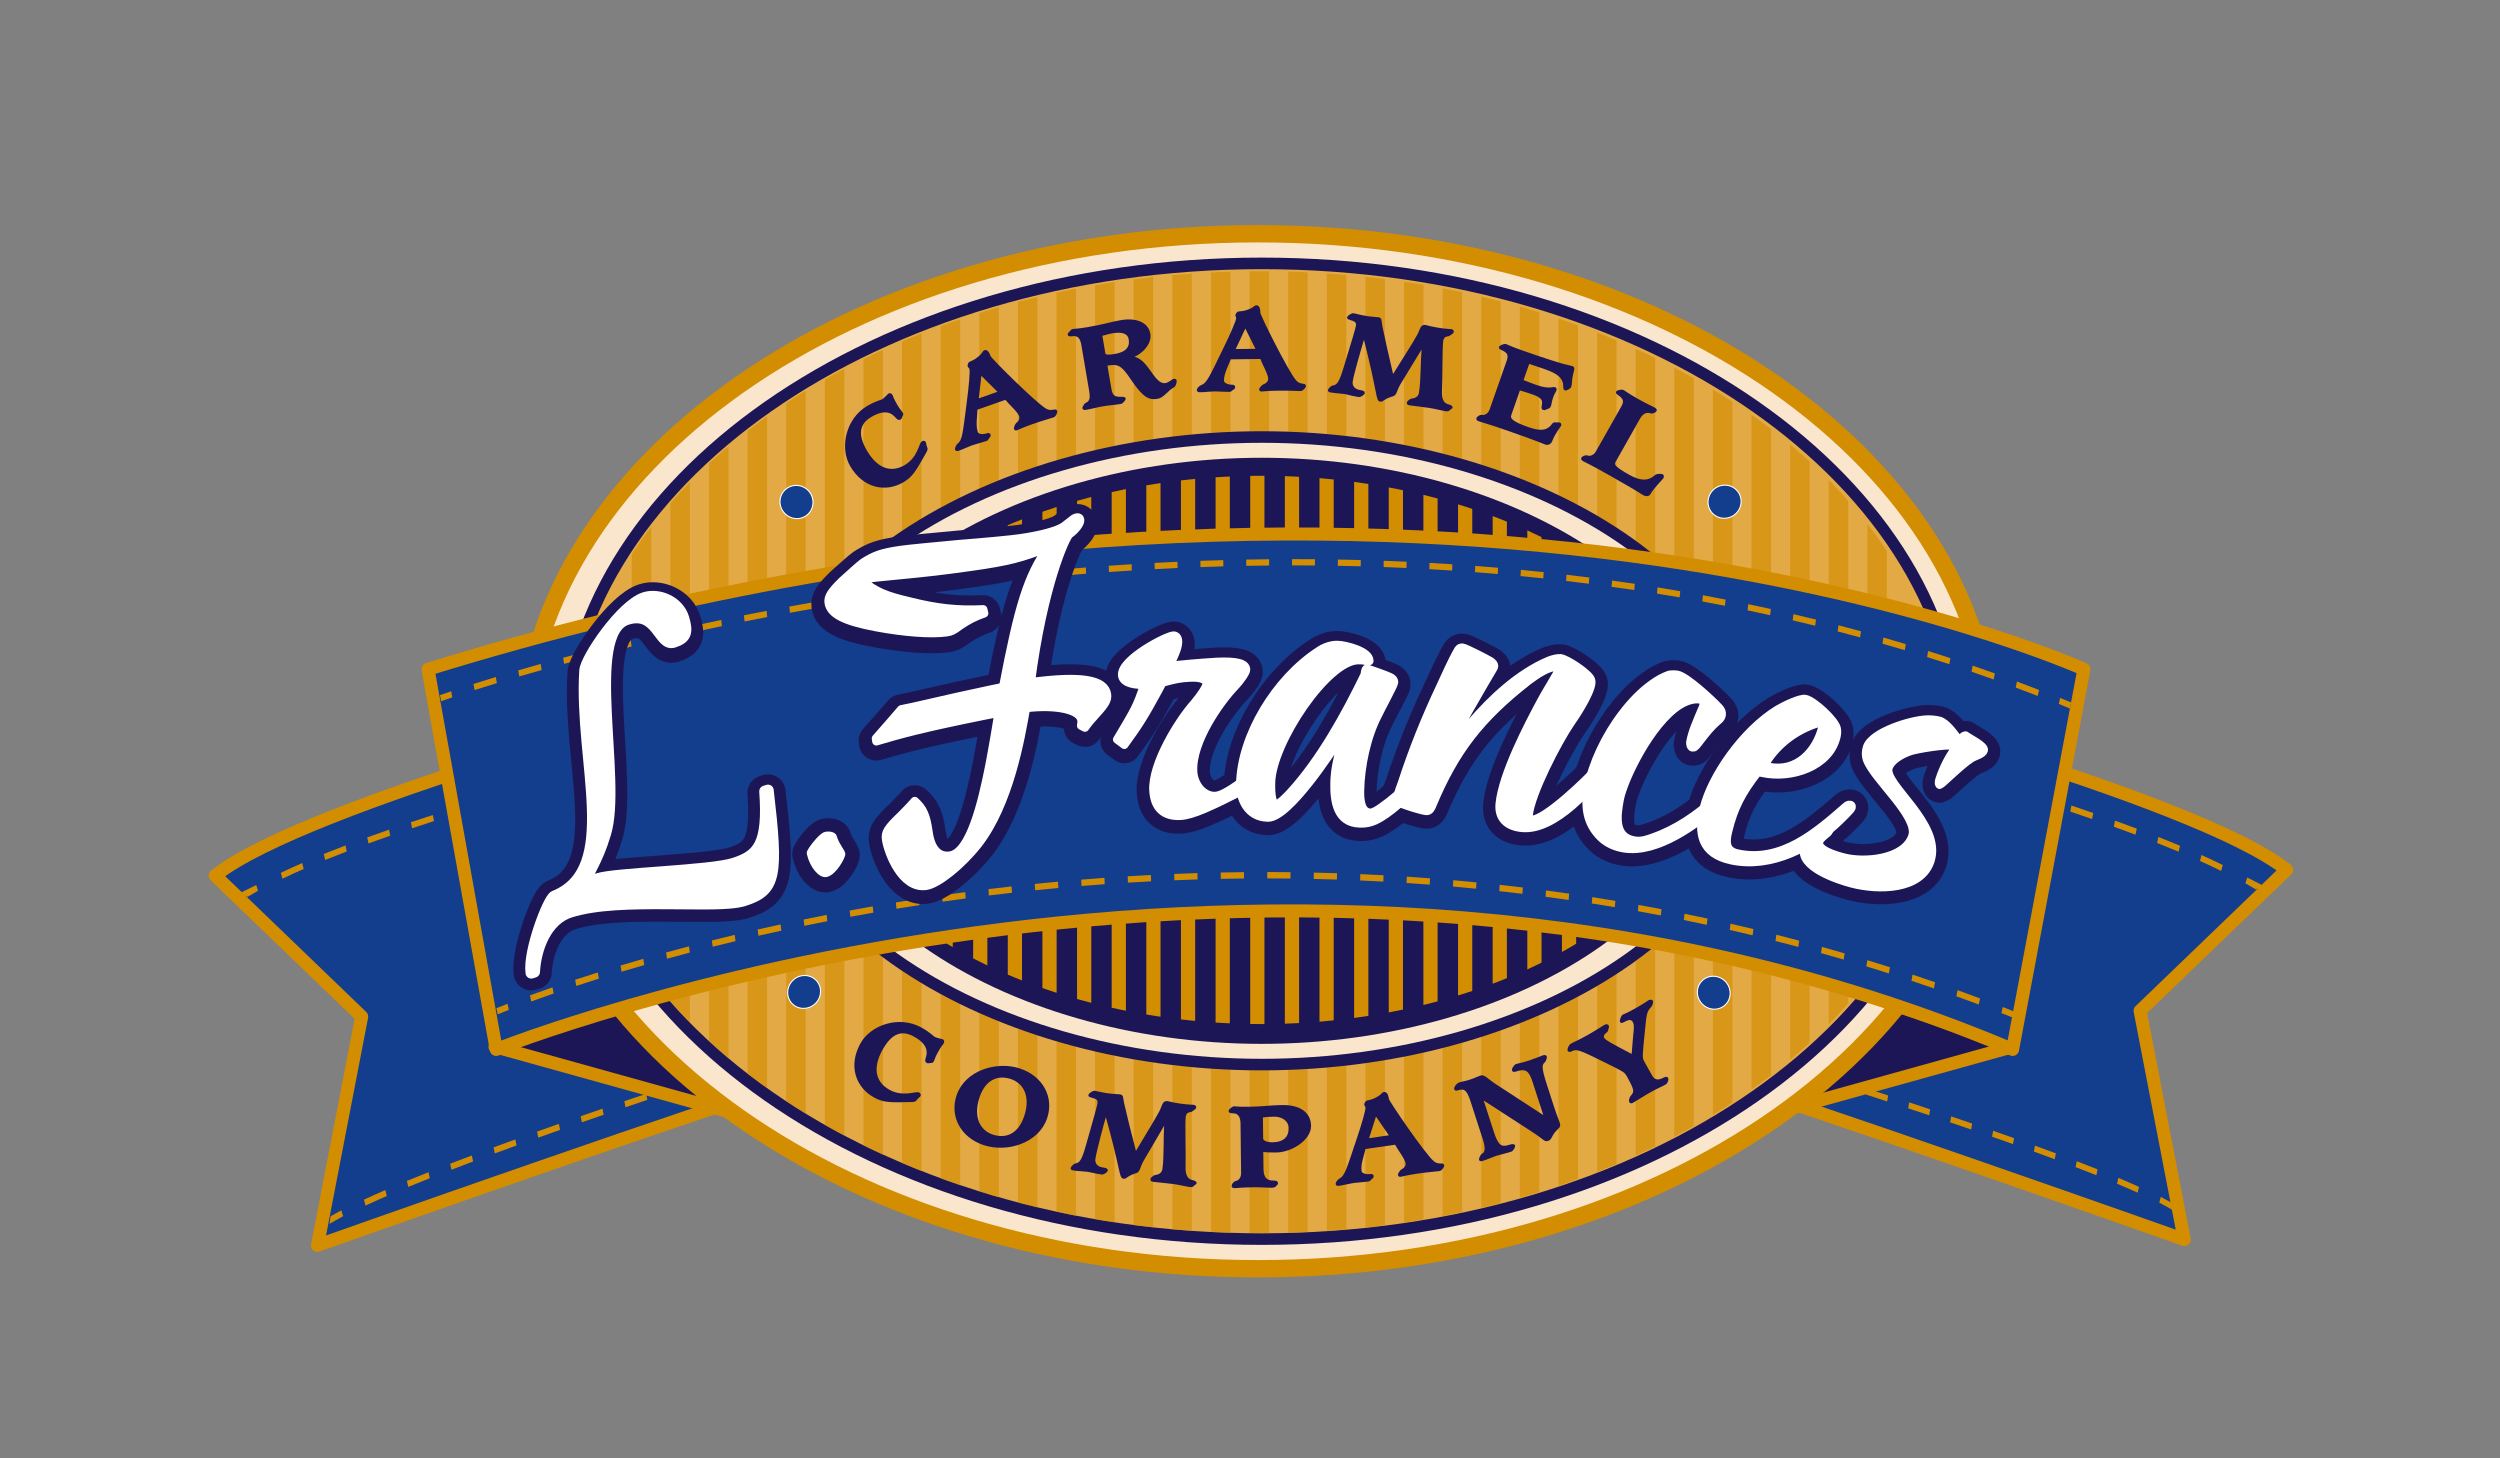 <?xml version="1.0" encoding="utf-8"?>
<!-- Generator: Adobe Illustrator 24.0.2, SVG Export Plug-In . SVG Version: 6.00 Build 0)  -->
<svg xmlns:xlink="http://www.w3.org/1999/xlink" version="1.1" xmlns="http://www.w3.org/2000/svg" x="0px" y="0px"
     viewBox="0 0 432 252" enable-background="new 0 0 432 252" xml:space="preserve">
<rect x="0" y="0" width="432" height="252" fill="#808080" stroke="none"/>
<g id="Layer_1">
</g>
    <g id="Graphics">
	<g>
		<g>
			<path fill="#133D8D" stroke="#D28D00" stroke-width="2.25" stroke-linecap="round" stroke-linejoin="round" d="M395.124,150.303
				l-25.318,24.366l7.635,39.528c0,0-70.327-24.908-87.206-29.781l19.289-64.978C309.523,119.438,379.452,137.85,395.124,150.303z"
            />
		</g>
        <g>
			<g>
				<g>
					<path fill="#D28D00" d="M308.344,125.958c-1.271-0.318-1.969-0.49-1.969-0.49l0.148-1.063c0,0,0.699,0.17,1.973,0.491
						L308.344,125.958z"/>
				</g>
			</g>
            <g>
				<g>
					<path fill="#D28D00" d="M383.813,150.497c-1.135-0.564-2.367-1.143-3.656-1.722l0.258-1.028
						c1.301,0.582,2.537,1.166,3.682,1.733L383.813,150.497z M376.464,147.174c-1.203-0.503-2.443-1.005-3.717-1.505l0.23-1.041
						c1.277,0.501,2.524,1.007,3.731,1.511L376.464,147.174z M369.013,144.234c-1.227-0.464-2.479-0.921-3.748-1.378l0.213-1.045
						c1.272,0.456,2.525,0.915,3.756,1.378L369.013,144.234z M361.511,141.531c-1.248-0.432-2.504-0.857-3.767-1.284l0.197-1.05
						c1.268,0.425,2.527,0.854,3.773,1.285L361.511,141.531z M353.968,139.003c-1.26-0.409-2.52-0.815-3.781-1.215l0.188-1.056
						c1.264,0.402,2.527,0.809,3.789,1.219L353.968,139.003z M346.403,136.605c-1.271-0.395-2.535-0.779-3.791-1.16l0.182-1.057
						c1.258,0.38,2.523,0.769,3.795,1.16L346.403,136.605z M338.819,134.313c-1.283-0.381-2.551-0.753-3.801-1.114l0.174-1.059
						c1.25,0.363,2.52,0.735,3.805,1.116L338.819,134.313z M331.218,132.106c-1.299-0.369-2.568-0.727-3.807-1.071l0.168-1.06
						c1.238,0.346,2.51,0.702,3.809,1.072L331.218,132.106z M323.602,129.982c-1.326-0.361-2.6-0.708-3.813-1.034l0.162-1.063
						c1.213,0.326,2.488,0.674,3.816,1.036L323.602,129.982z M315.973,127.932c-1.402-0.371-2.682-0.705-3.818-0.998l0.158-1.063
						c1.135,0.291,2.416,0.626,3.822,0.997L315.973,127.932z"/>
				</g>
			</g>
            <g>
				<g>
					<path fill="#D28D00" d="M389.825,153.712c-0.574-0.356-1.182-0.716-1.822-1.078l0.316-0.999
						c0.648,0.365,2.166,1.055,2.75,1.417L389.825,153.712z"/>
				</g>
			</g>
		</g>
        <g>
			<g>
				<g>
					<path fill="#D28D00" d="M369.388,206.1c-1.105-0.504-2.295-1.018-3.555-1.549l0.215-1.018c1.266,0.537,2.461,1.053,3.57,1.559
						L369.388,206.1z M362.255,203.086c-1.156-0.461-2.353-0.93-3.59-1.406l0.195-1.02c1.238,0.477,2.441,0.945,3.602,1.406
						L362.255,203.086z M355.065,200.322c-1.178-0.439-2.383-0.883-3.607-1.328l0.187-1.023c1.227,0.445,2.432,0.889,3.609,1.326
						L355.065,200.322z M347.847,197.699c-1.193-0.424-2.4-0.85-3.615-1.271l0.18-1.029c1.217,0.422,2.424,0.848,3.617,1.273
						L347.847,197.699z M340.61,195.176c-1.205-0.414-2.416-0.826-3.625-1.236l0.174-1.029c1.211,0.408,2.422,0.82,3.629,1.236
						L340.61,195.176z M333.36,192.725c-1.215-0.406-2.428-0.809-3.627-1.205l0.168-1.033c1.203,0.396,2.414,0.801,3.631,1.205
						L333.36,192.725z M326.101,190.33c-1.225-0.4-2.436-0.795-3.634-1.18l0.166-1.033c1.195,0.387,2.409,0.779,3.636,1.178
						L326.101,190.33z M318.832,187.982l-3.635-1.158l0.162-1.033l3.639,1.156L318.832,187.982z M311.559,185.676l-3.643-1.137
						l0.158-1.033l3.645,1.137L311.559,185.676z M304.275,183.41c-1.342-0.412-2.563-0.789-3.645-1.119l0.156-1.035
						c1.084,0.332,2.305,0.705,3.645,1.121L304.275,183.41z"/>
				</g>
			</g>
            <g>
				<g>
					<path fill="#D28D00" d="M375.399,209.078c-0.543-0.307-1.633-0.928-2.275-1.26l0.256-0.992c0.656,0.334,1.26,0.658,1.811,0.973
						L375.399,209.078z"/>
				</g>
			</g>
		</g>
        <g>
			<path fill="#1D1656" stroke="#D28D00" stroke-width="2.25" stroke-linecap="round" stroke-linejoin="round" d="M312.813,169.322
				l-6.563,23.102l41.528-11.553C347.778,180.871,324.198,172.027,312.813,169.322z"/>
		</g>
        <g>
			<path fill="#133D8D" stroke="#D28D00" stroke-width="2.25" stroke-linecap="round" stroke-linejoin="round" d="M37.182,151.303
				L62.5,175.67l-7.635,39.527c0,0,70.328-24.906,87.207-29.781l-19.29-64.977C122.783,120.439,52.856,138.852,37.182,151.303z"/>
		</g>
        <g>
			<g>
				<g>
					<path fill="#D28D00" d="M124.54,128.152c1.274-0.305,1.973-0.469,1.973-0.469l-0.136-1.065c0,0-0.7,0.162-1.979,0.47
						L124.54,128.152z"/>
				</g>
			</g>
            <g>
				<g>
					<path fill="#D28D00" d="M48.529,150.821c1.148-0.555,2.393-1.124,3.698-1.692l0.248,1.031
						c-1.298,0.564-2.535,1.129-3.677,1.682L48.529,150.821z M55.955,147.563c1.212-0.49,2.463-0.981,3.746-1.469l0.217,1.044
						c-1.277,0.485-2.523,0.974-3.731,1.463L55.955,147.563z M63.46,144.698c1.236-0.45,2.494-0.895,3.77-1.336l0.201,1.048
						c-1.272,0.442-2.529,0.885-3.762,1.334L63.46,144.698z M71.01,142.076c1.252-0.419,2.516-0.833,3.787-1.243l0.188,1.052
						c-1.269,0.412-2.531,0.824-3.781,1.242L71.01,142.076z M78.589,139.629c1.266-0.396,2.533-0.788,3.801-1.176l0.177,1.058
						c-1.266,0.386-2.531,0.776-3.796,1.172L78.589,139.629z M86.191,137.311c1.275-0.378,2.545-0.751,3.807-1.117l0.17,1.058
						c-1.261,0.367-2.53,0.738-3.804,1.118L86.191,137.311z M93.808,135.104c1.287-0.366,2.561-0.725,3.814-1.073l0.162,1.061
						c-1.254,0.348-2.524,0.705-3.812,1.071L93.808,135.104z M101.441,132.982c1.303-0.355,2.578-0.698,3.82-1.029l0.155,1.061
						c-1.239,0.331-2.516,0.675-3.817,1.029L101.441,132.982z M109.083,130.941c1.332-0.348,2.611-0.682,3.828-0.993l0.149,1.066
						c-1.216,0.313-2.492,0.645-3.823,0.99L109.083,130.941z M116.742,128.975c1.408-0.355,2.693-0.676,3.832-0.955l0.145,1.064
						c-1.139,0.281-2.423,0.601-3.83,0.956L116.742,128.975z"/>
				</g>
			</g>
            <g>
				<g>
					<path fill="#D28D00" d="M42.752,154.988c0.578-0.351,1.188-0.703,1.833-1.058l-0.305-1.003
						c-0.652,0.357-2.178,1.03-2.765,1.387L42.752,154.988z"/>
				</g>
			</g>
		</g>
        <g>
			<g>
				<g>
					<polygon fill="#D28D00"
                             points="138.328,181.406 140.279,180.791 140.097,179.736 138.143,180.352 					"/>
				</g>
			</g>
            <g>
				<g>
					<path fill="#D28D00" d="M62.892,207.301c1.151-0.539,2.389-1.09,3.701-1.664l0.246,1.033c-1.306,0.568-2.539,1.119-3.686,1.656
						L62.892,207.301z M70.314,204.066c1.201-0.496,2.447-0.998,3.732-1.51l0.227,1.037c-1.281,0.51-2.525,1.014-3.724,1.508
						L70.314,204.066z M77.787,201.09c1.226-0.471,2.477-0.947,3.748-1.426l0.217,1.039c-1.271,0.48-2.521,0.957-3.742,1.43
						L77.787,201.09z M85.289,198.264c1.239-0.459,2.494-0.918,3.758-1.375l0.208,1.045c-1.262,0.457-2.515,0.918-3.754,1.375
						L85.289,198.264z M92.808,195.535c1.252-0.447,2.51-0.895,3.768-1.336l0.203,1.047c-1.257,0.443-2.513,0.891-3.766,1.336
						L92.808,195.535z M100.341,192.881c1.264-0.438,2.522-0.875,3.772-1.305l0.199,1.051c-1.25,0.43-2.508,0.865-3.769,1.303
						L100.341,192.881z M107.886,190.285c1.273-0.432,2.533-0.857,3.777-1.277l0.194,1.051c-1.242,0.418-2.501,0.844-3.775,1.277
						L107.886,190.285z M115.439,187.74l3.78-1.258l0.192,1.053l-3.779,1.256L115.439,187.74z M123.002,185.236l3.784-1.234
						l0.189,1.051l-3.783,1.234L123.002,185.236z M130.574,182.773c1.392-0.451,2.66-0.857,3.787-1.219l0.186,1.053
						c-1.125,0.359-2.394,0.77-3.786,1.217L130.574,182.773z"/>
				</g>
			</g>
            <g>
				<g>
					<path fill="#D28D00" d="M56.933,211.488c0.56-0.324,1.686-0.98,2.353-1.33l-0.292-1.01c-0.676,0.355-1.302,0.697-1.87,1.031
						L56.933,211.488z"/>
				</g>
			</g>
		</g>
        <g>
			<path fill="#1D1656" stroke="#D28D00" stroke-width="2.25" stroke-linecap="round" stroke-linejoin="round" d="M120.496,169.322
				l6.563,23.102l-41.527-11.553C85.531,180.871,109.109,172.027,120.496,169.322z"/>
		</g>
        <path fill="#FAE6CC" stroke="#D28D00" stroke-width="3" stroke-miterlimit="10" d="M90.363,129.811
			c0,49.31,56.972,89.428,127,89.428c70.029,0,126.999-40.118,126.999-89.428c0-49.308-56.97-89.422-126.999-89.422
			C147.335,40.389,90.363,80.503,90.363,129.811z"/>
        <path fill="#E2A945" stroke="#1D1656" stroke-width="2" stroke-miterlimit="10" d="M97.363,129.811
			c0,46.484,54.131,84.305,120.668,84.305c66.535,0,120.663-37.82,120.663-84.305c0-46.482-54.128-84.299-120.663-84.299
			C151.494,45.512,97.363,83.328,97.363,129.811z"/>
        <g opacity="0.9">
			<defs>
				<path id="SVGID_1_" opacity="0.9" d="M98.597,129.979c0,45.828,53.469,83.115,119.192,83.115
					c65.723,0,119.188-37.287,119.188-83.115c0-45.826-53.466-83.109-119.188-83.109C152.066,46.869,98.597,84.152,98.597,129.979z"
                />
			</defs>
            <clipPath id="SVGID_2_">
				<use xlink:href="#SVGID_1_" overflow="visible"/>
			</clipPath>
            <g opacity="0.7" clip-path="url(#SVGID_2_)">

					<line fill="none" stroke="#D28D00" stroke-width="3.37" stroke-miterlimit="10" x1="110.855"
                          y1="45.742" x2="110.855" y2="214.971"/>

                <line fill="none" stroke="#D28D00" stroke-width="3.37" stroke-miterlimit="10" x1="117.526" y1="45.742"
                      x2="117.526" y2="214.971"/>

                <line fill="none" stroke="#D28D00" stroke-width="3.37" stroke-miterlimit="10" x1="124.203" y1="45.742"
                      x2="124.203" y2="214.971"/>

                <line fill="none" stroke="#D28D00" stroke-width="3.37" stroke-miterlimit="10" x1="130.873" y1="45.742"
                      x2="130.873" y2="214.971"/>

                <line fill="none" stroke="#D28D00" stroke-width="3.37" stroke-miterlimit="10" x1="137.544" y1="45.742"
                      x2="137.544" y2="214.971"/>

                <line fill="none" stroke="#D28D00" stroke-width="3.37" stroke-miterlimit="10" x1="144.216" y1="45.742"
                      x2="144.216" y2="214.971"/>

                <line fill="none" stroke="#D28D00" stroke-width="3.37" stroke-miterlimit="10" x1="150.887" y1="45.742"
                      x2="150.887" y2="214.971"/>

                <line fill="none" stroke="#D28D00" stroke-width="3.37" stroke-miterlimit="10" x1="157.561" y1="45.742"
                      x2="157.561" y2="214.971"/>

                <line fill="none" stroke="#D28D00" stroke-width="3.37" stroke-miterlimit="10" x1="164.232" y1="45.742"
                      x2="164.232" y2="214.971"/>

                <line fill="none" stroke="#D28D00" stroke-width="3.37" stroke-miterlimit="10" x1="170.906" y1="45.742"
                      x2="170.906" y2="214.971"/>

                <line fill="none" stroke="#D28D00" stroke-width="3.37" stroke-miterlimit="10" x1="177.575" y1="45.742"
                      x2="177.575" y2="214.971"/>

                <line fill="none" stroke="#D28D00" stroke-width="3.37" stroke-miterlimit="10" x1="184.248" y1="45.742"
                      x2="184.248" y2="214.971"/>

                <line fill="none" stroke="#D28D00" stroke-width="3.37" stroke-miterlimit="10" x1="190.919" y1="45.742"
                      x2="190.919" y2="214.971"/>

                <line fill="none" stroke="#D28D00" stroke-width="3.37" stroke-miterlimit="10" x1="197.592" y1="45.742"
                      x2="197.592" y2="214.971"/>

                <line fill="none" stroke="#D28D00" stroke-width="3.37" stroke-miterlimit="10" x1="204.265" y1="45.742"
                      x2="204.265" y2="214.971"/>

                <line fill="none" stroke="#D28D00" stroke-width="3.37" stroke-miterlimit="10" x1="210.939" y1="45.742"
                      x2="210.939" y2="214.971"/>

                <line fill="none" stroke="#D28D00" stroke-width="3.37" stroke-miterlimit="10" x1="217.609" y1="45.742"
                      x2="217.609" y2="214.971"/>

                <line fill="none" stroke="#D28D00" stroke-width="3.37" stroke-miterlimit="10" x1="224.279" y1="45.742"
                      x2="224.279" y2="214.971"/>

                <line fill="none" stroke="#D28D00" stroke-width="3.37" stroke-miterlimit="10" x1="230.953" y1="45.742"
                      x2="230.953" y2="214.971"/>

                <line fill="none" stroke="#D28D00" stroke-width="3.37" stroke-miterlimit="10" x1="237.625" y1="45.742"
                      x2="237.625" y2="214.971"/>

                <line fill="none" stroke="#D28D00" stroke-width="3.37" stroke-miterlimit="10" x1="244.299" y1="45.742"
                      x2="244.299" y2="214.971"/>

                <line fill="none" stroke="#D28D00" stroke-width="3.37" stroke-miterlimit="10" x1="250.969" y1="45.742"
                      x2="250.969" y2="214.971"/>

                <line fill="none" stroke="#D28D00" stroke-width="3.37" stroke-miterlimit="10" x1="257.641" y1="45.742"
                      x2="257.641" y2="214.971"/>

                <line fill="none" stroke="#D28D00" stroke-width="3.37" stroke-miterlimit="10" x1="264.313" y1="45.742"
                      x2="264.313" y2="214.971"/>

                <line fill="none" stroke="#D28D00" stroke-width="3.37" stroke-miterlimit="10" x1="270.984" y1="45.742"
                      x2="270.984" y2="214.971"/>

                <line fill="none" stroke="#D28D00" stroke-width="3.37" stroke-miterlimit="10" x1="277.658" y1="45.742"
                      x2="277.658" y2="214.971"/>

                <line fill="none" stroke="#D28D00" stroke-width="3.37" stroke-miterlimit="10" x1="284.33" y1="45.742"
                      x2="284.33" y2="214.971"/>

                <line fill="none" stroke="#D28D00" stroke-width="3.37" stroke-miterlimit="10" x1="291.002" y1="45.742"
                      x2="291.002" y2="214.971"/>

                <line fill="none" stroke="#D28D00" stroke-width="3.37" stroke-miterlimit="10" x1="297.674" y1="45.742"
                      x2="297.674" y2="214.971"/>

                <line fill="none" stroke="#D28D00" stroke-width="3.37" stroke-miterlimit="10" x1="304.346" y1="45.742"
                      x2="304.346" y2="214.971"/>

                <line fill="none" stroke="#D28D00" stroke-width="3.37" stroke-miterlimit="10" x1="311.021" y1="45.742"
                      x2="311.021" y2="214.971"/>

                <line fill="none" stroke="#D28D00" stroke-width="3.37" stroke-miterlimit="10" x1="317.691" y1="45.742"
                      x2="317.691" y2="214.971"/>

                <line fill="none" stroke="#D28D00" stroke-width="3.37" stroke-miterlimit="10" x1="324.362" y1="45.742"
                      x2="324.362" y2="214.971"/>
			</g>
		</g>
        <path fill="#FAE6CC" stroke="#1D1656" stroke-width="2" stroke-miterlimit="10" d="M154.585,93.822L154.585,93.822
			c-8.3,5.879-22.222,18.367-22.222,35.917c0,17.555,13.922,30.039,22.222,35.921c16.414,11.633,39.538,18.301,63.445,18.301
			c23.908,0,47.033-6.668,63.441-18.301c8.299-5.879,22.225-18.366,22.225-35.921c0-17.55-13.926-30.038-22.225-35.917
			c-16.41-11.634-39.533-18.305-63.441-18.305C194.123,75.518,170.998,82.188,154.585,93.822z"/>
        <path fill="#1D1656" stroke="#1D1656" stroke-width="1.834" stroke-miterlimit="10" d="M159.85,96.803L159.85,96.803
			c-7.611,5.392-20.378,16.844-20.378,32.937c0,16.098,12.767,27.546,20.378,32.94c15.052,10.666,36.257,16.782,58.179,16.782
			c21.924,0,43.129-6.116,58.178-16.782c7.607-5.392,20.379-16.843,20.379-32.94c0-16.093-12.771-27.545-20.379-32.937
			c-15.051-10.668-36.254-16.785-58.178-16.785C196.107,80.018,174.902,86.134,159.85,96.803z"/>
        <g>
			<defs>
				<path id="SVGID_3_" d="M159.585,98.719c-7.356,5.127-19.698,15.951-19.698,30.867c0,14.916,12.342,25.74,19.698,30.864
					c15.058,10.493,36.354,16.51,58.418,16.51c22.07,0,43.367-6.017,58.422-16.51c7.355-5.124,19.697-15.948,19.697-30.864
					c0-14.916-12.342-25.74-19.697-30.867c-15.055-10.49-36.352-16.506-58.422-16.506C195.939,82.213,174.643,88.229,159.585,98.719
					z"/>
			</defs>
            <use xlink:href="#SVGID_3_" overflow="visible" fill="#1D1656"/>
            <clipPath id="SVGID_4_">
				<use xlink:href="#SVGID_3_" overflow="visible"/>
			</clipPath>
            <g clip-path="url(#SVGID_4_)">

					<line fill="#1D1656" stroke="#D28D00" stroke-width="2.459" stroke-miterlimit="10" x1="121.508"
                          y1="80.73" x2="121.508" y2="181.18"/>

                <line fill="#1D1656" stroke="#D28D00" stroke-width="2.459" stroke-miterlimit="10" x1="127.493"
                      y1="80.73" x2="127.493" y2="181.18"/>

                <line fill="#1D1656" stroke="#D28D00" stroke-width="2.459" stroke-miterlimit="10" x1="133.48"
                      y1="80.73" x2="133.48" y2="181.18"/>

                <line fill="#1D1656" stroke="#D28D00" stroke-width="2.459" stroke-miterlimit="10" x1="139.463"
                      y1="80.73" x2="139.463" y2="181.18"/>

                <line fill="#1D1656" stroke="#D28D00" stroke-width="2.459" stroke-miterlimit="10" x1="145.448"
                      y1="80.73" x2="145.448" y2="181.18"/>

                <line fill="#1D1656" stroke="#D28D00" stroke-width="2.459" stroke-miterlimit="10" x1="151.433"
                      y1="80.73" x2="151.433" y2="181.18"/>

                <line fill="#1D1656" stroke="#D28D00" stroke-width="2.459" stroke-miterlimit="10" x1="157.417"
                      y1="80.73" x2="157.417" y2="181.18"/>

                <line fill="#1D1656" stroke="#D28D00" stroke-width="2.459" stroke-miterlimit="10" x1="163.404"
                      y1="80.73" x2="163.404" y2="181.18"/>

                <line fill="#1D1656" stroke="#D28D00" stroke-width="2.459" stroke-miterlimit="10" x1="169.388"
                      y1="80.73" x2="169.388" y2="181.18"/>

                <line fill="#1D1656" stroke="#D28D00" stroke-width="2.459" stroke-miterlimit="10" x1="175.374"
                      y1="80.73" x2="175.374" y2="181.18"/>

                <line fill="#1D1656" stroke="#D28D00" stroke-width="2.459" stroke-miterlimit="10" x1="181.357"
                      y1="80.73" x2="181.357" y2="181.18"/>

                <line fill="#1D1656" stroke="#D28D00" stroke-width="2.459" stroke-miterlimit="10" x1="187.343"
                      y1="80.73" x2="187.343" y2="181.18"/>

                <line fill="#1D1656" stroke="#D28D00" stroke-width="2.459" stroke-miterlimit="10" x1="193.328"
                      y1="80.73" x2="193.328" y2="181.18"/>

                <line fill="#1D1656" stroke="#D28D00" stroke-width="2.459" stroke-miterlimit="10" x1="199.312"
                      y1="80.73" x2="199.312" y2="181.18"/>

                <line fill="#1D1656" stroke="#D28D00" stroke-width="2.459" stroke-miterlimit="10" x1="205.296"
                      y1="80.73" x2="205.296" y2="181.18"/>

                <line fill="#1D1656" stroke="#D28D00" stroke-width="2.459" stroke-miterlimit="10" x1="211.284"
                      y1="80.73" x2="211.284" y2="181.18"/>

                <line fill="#1D1656" stroke="#D28D00" stroke-width="2.459" stroke-miterlimit="10" x1="217.268"
                      y1="80.73" x2="217.268" y2="181.18"/>

                <line fill="#1D1656" stroke="#D28D00" stroke-width="2.459" stroke-miterlimit="10" x1="223.252"
                      y1="80.73" x2="223.252" y2="181.18"/>

                <line fill="#1D1656" stroke="#D28D00" stroke-width="2.459" stroke-miterlimit="10" x1="229.236"
                      y1="80.73" x2="229.236" y2="181.18"/>

                <line fill="#1D1656" stroke="#D28D00" stroke-width="2.459" stroke-miterlimit="10" x1="235.223"
                      y1="80.73" x2="235.223" y2="181.18"/>

                <line fill="#1D1656" stroke="#D28D00" stroke-width="2.459" stroke-miterlimit="10" x1="241.207"
                      y1="80.73" x2="241.207" y2="181.18"/>

                <line fill="#1D1656" stroke="#D28D00" stroke-width="2.459" stroke-miterlimit="10" x1="247.191"
                      y1="80.73" x2="247.191" y2="181.18"/>

                <line fill="#1D1656" stroke="#D28D00" stroke-width="2.459" stroke-miterlimit="10" x1="253.178"
                      y1="80.73" x2="253.178" y2="181.18"/>

                <line fill="#1D1656" stroke="#D28D00" stroke-width="2.459" stroke-miterlimit="10" x1="259.162"
                      y1="80.73" x2="259.162" y2="181.18"/>

                <line fill="#1D1656" stroke="#D28D00" stroke-width="2.459" stroke-miterlimit="10" x1="265.148"
                      y1="80.73" x2="265.148" y2="181.18"/>

                <line fill="#1D1656" stroke="#D28D00" stroke-width="2.459" stroke-miterlimit="10" x1="271.131"
                      y1="80.73" x2="271.131" y2="181.18"/>

                <line fill="#1D1656" stroke="#D28D00" stroke-width="2.459" stroke-miterlimit="10" x1="277.117"
                      y1="80.73" x2="277.117" y2="181.18"/>

                <line fill="#1D1656" stroke="#D28D00" stroke-width="2.459" stroke-miterlimit="10" x1="283.103"
                      y1="80.73" x2="283.103" y2="181.18"/>

                <line fill="#1D1656" stroke="#D28D00" stroke-width="2.459" stroke-miterlimit="10" x1="289.086"
                      y1="80.73" x2="289.086" y2="181.18"/>

                <line fill="#1D1656" stroke="#D28D00" stroke-width="2.459" stroke-miterlimit="10" x1="295.07"
                      y1="80.73" x2="295.07" y2="181.18"/>

                <line fill="#1D1656" stroke="#D28D00" stroke-width="2.459" stroke-miterlimit="10" x1="301.059"
                      y1="80.73" x2="301.059" y2="181.18"/>

                <line fill="#1D1656" stroke="#D28D00" stroke-width="2.459" stroke-miterlimit="10" x1="307.043"
                      y1="80.73" x2="307.043" y2="181.18"/>

                <line fill="#1D1656" stroke="#D28D00" stroke-width="2.459" stroke-miterlimit="10" x1="313.027"
                      y1="80.73" x2="313.027" y2="181.18"/>
			</g>
		</g>
        <g>
			<path fill="#133D8D" stroke="#FFFFFF" stroke-width="0.188" stroke-miterlimit="10" d="M135.747,84.567
				c1.166-1.02,2.968-0.895,4.021,0.31c1.04,1.19,0.95,3.023-0.23,4.056c-1.181,1.033-2.98,0.88-4.034-0.325
				C134.45,87.402,134.567,85.6,135.747,84.567z"/>
            <path fill="#1D1656" stroke="#1D1656" stroke-width="0.4" stroke-miterlimit="10" d="M149.949,70.326
				c1.631-0.95,2.201-0.93,2.639-1.185c0.378-0.22,0.921-0.888,1.04-0.955c0.139-0.081,0.276-0.073,0.42,0.17
				c0.163,0.279,0.034,0.332,0.848,1.728c0.487,0.837,0.741,0.998,0.989,1.427c0.058,0.099-0.063,0.212-0.144,0.392
				c-0.082,0.18-0.055,0.317-0.254,0.434c-0.199,0.116-0.324-0.009-0.701-0.427c-0.59-0.646-1.786-1.511-4.291-0.051
				c-2.107,1.228-2.612,3.104-0.87,6.093c2.047,3.513,4.601,3.873,6.787,2.6c2.347-1.367,2.585-3.881,2.983-4.113
				c0.179-0.104,0.316-0.097,0.383,0.018c0.087,0.147,0.055,0.276,0.157,0.634c0.121,0.391,0.278,0.432,0.004,0.921
				c-1.878,3.359-2.435,4.277-3.945,5.157c-3.002,1.749-6.73,1.018-8.912-2.726C145.283,77.357,146.351,72.425,149.949,70.326z"/>
            <path fill="#1D1656" stroke="#1D1656" stroke-width="0.4" stroke-miterlimit="10" d="M168.71,70.648
				c-0.034,1.221-0.352,2.883,0.064,4.066c0.195,0.556,1.111,0.597,1.827,0.345c0.239-0.084,0.336-0.017,0.386,0.126
				c0.051,0.143-0.126,0.266-0.233,0.444c-0.147,0.274-0.2,0.333-0.395,0.401c-0.542,0.19-1.839,0.525-2.294,0.685
				c-0.804,0.282-1.655,0.703-2.479,0.993c-0.174,0.061-0.329,0.035-0.367-0.072c-0.037-0.108,0.158-0.66,0.372-0.816
				c0.959-0.74,0.979-2.137,1.661-7.272c0.377-2.812,0.597-5.448,0.458-5.842c-0.101-0.287-0.256-0.313-0.307-0.456
				c-0.038-0.107,0.1-0.479,0.159-0.519c0.16-0.097,0.703-0.288,1.114-0.573c1.257-0.865,1.251-1.367,1.468-1.443
				c0.325-0.114,0.591,0.155,0.855,0.908c0.164,0.466,7.92,8.174,9.654,9.156c0.639,0.36,1.026,0.284,1.622,0.175
				c0.137-0.028,0.205,0.028,0.236,0.118c0.044,0.125-0.22,0.762-0.479,0.854c-0.564,0.199-1.688,0.473-3.748,1.197
				c-1.758,0.618-2.154,0.878-2.609,1.038c-0.152,0.054-0.236,0.023-0.28-0.103c-0.031-0.089,0.195-0.693,0.328-0.8
				c0.649-0.51,0.702-1.053,0.576-1.411c-0.283-0.807-1.743-2.046-2.512-2.985L168.71,70.648z M168.907,69.128l3.819-1.343
				l-3.296-3.273L168.907,69.128z"/>
            <path fill="#1D1656" stroke="#1D1656" stroke-width="0.4" stroke-miterlimit="10" d="M191.858,67.248
				c0.2,1.181,0.656,1.527,1.727,1.518c0.629-0.011,0.729,0.03,0.751,0.162c0.013,0.075-0.497,0.644-0.588,0.659
				c-1.156,0.197-2.15,0.25-3.147,0.42c-1.02,0.173-2.045,0.463-3.065,0.637c-0.136,0.023-0.284-0.029-0.304-0.141
				c-0.025-0.15,0.166-0.259,0.208-0.421c0.046-0.143,0.146-0.237,0.341-0.328c0.733-0.356,0.835-0.99,0.621-2.246l-1.352-7.944
				c-0.227-1.331-0.786-1.737-1.592-1.677c-0.438,0.036-0.726,0.124-0.765-0.101c-0.016-0.094,0.107-0.192,0.286-0.376
				c0.159-0.162,0.225-0.328,0.451-0.366c0.136-0.023,0.344-0.039,0.735-0.067c0.389-0.047,0.939-0.102,1.755-0.241
				c1.384-0.235,2.395-0.465,3.292-0.676c0.875-0.207,1.636-0.394,2.52-0.545c2.676-0.455,4.551,0.421,4.851,2.182
				c0.3,1.761-1.537,3.578-3.501,4.105l0.007,0.038c3.129-0.533,3.992,4.95,6.35,4.549c0.612-0.104,1.255-0.715,1.414-0.742
				c0.182-0.031,0.269,0.07,0.284,0.164c0.019,0.112-0.115,0.829-0.374,0.951c-0.973,0.455-1.727,1.778-2.748,1.952
				c-1.247,0.212-2.257,0.037-4.424-3.238c-1.819-2.737-2.46-2.801-4.455-2.461L191.858,67.248z M190.815,61.12
				c0.054,0.319,0.455,0.482,1.861,0.242c2.04-0.347,2.807-1.326,2.562-2.769c-0.176-1.03-1.146-1.521-3.005-1.204
				c-0.726,0.124-1.342,0.344-1.97,0.489L190.815,61.12z"/>
            <path fill="#1D1656" stroke="#1D1656" stroke-width="0.4" stroke-miterlimit="10" d="M212.541,61.895
				c-0.423,1.145-1.256,2.618-1.241,3.872c0.007,0.589,0.862,0.92,1.621,0.912c0.253-0.003,0.323,0.091,0.325,0.243
				c0.002,0.152-0.205,0.211-0.364,0.346c-0.227,0.211-0.296,0.251-0.503,0.253c-0.574,0.007-1.91-0.091-2.393-0.086
				c-0.851,0.01-1.792,0.135-2.666,0.146c-0.184,0.002-0.323-0.072-0.324-0.186c-0.002-0.114,0.361-0.575,0.613-0.653
				c1.145-0.394,1.612-1.711,3.901-6.355c1.258-2.542,2.31-4.967,2.305-5.385c-0.004-0.304-0.143-0.378-0.145-0.53
				c-0.002-0.114,0.248-0.421,0.316-0.441c0.184-0.04,0.759-0.047,1.24-0.186c1.467-0.417,1.622-0.894,1.852-0.896
				c0.345-0.004,0.51,0.336,0.519,1.134c0.006,0.494,4.885,10.278,6.214,11.763c0.489,0.545,0.881,0.597,1.48,0.685
				c0.139,0.018,0.185,0.093,0.186,0.188c0.002,0.133-0.452,0.651-0.727,0.654c-0.599,0.007-1.749-0.093-3.934-0.067
				c-1.863,0.022-2.321,0.142-2.805,0.147c-0.161,0.002-0.23-0.054-0.232-0.187c-0.001-0.095,0.407-0.594,0.567-0.653
				c0.778-0.275,1.003-0.772,0.998-1.152c-0.01-0.855-0.996-2.496-1.424-3.631L212.541,61.895z M213.215,60.519l4.047-0.048
				l-2.074-4.155L213.215,60.519z"/>
            <path fill="#1D1656" stroke="#1D1656" stroke-width="0.4" stroke-miterlimit="10" d="M240.675,65.095
				c1.963-3.183,3.514-5.548,4.372-7.102c0.598-1.096,0.521-1.763,1.292-1.634c0.272,0.045,0.731,0.235,2.116,0.461
				c1.385,0.226,1.971,0.206,2.289,0.254c0.182,0.03,0.309,0.108,0.281,0.277c-0.019,0.113-0.431,0.354-0.669,0.526
				c-0.135,0.113-0.991-0.066-1.165,1.003c-0.162,0.994-0.102,6.645-0.214,8.475c-0.143,2.171,0.68,2.556,1.394,2.749
				c0.335,0.093,0.456,0.209,0.44,0.303c-0.018,0.113-0.3,0.124-0.431,0.354c-0.092,0.139-0.371,0.132-0.575,0.098
				c-0.749-0.122-1.594-0.376-2.774-0.568c-0.976-0.16-2.72-0.329-3.424-0.444c-0.25-0.041-0.334-0.093-0.304-0.28
				c0.024-0.15,0.272-0.245,0.494-0.458c0.061-0.086,1.39,0.054,1.604-1.259c0.335-2.063,0.244-5.081,0.485-8.141l-0.045-0.008
				l-3.945,6.479c-0.729,1.19-0.692,1.966-1.229,2.109c-1.635,0.446-1.723,0.989-2.132,0.923c-0.612-0.1-0.227-1.039-2.799-11.161
				l-0.045-0.007c-0.631,2.015-1.921,6.502-2.134,7.814c-0.165,1.013,0.557,1.593,1.351,1.722c0.636,0.104,0.763,0.183,0.735,0.352
				c-0.021,0.131-0.619,0.515-0.778,0.489c-1.386-0.227-1.866-0.42-2.502-0.524c-0.567-0.092-1.472-0.125-2.425-0.28
				c-0.228-0.037-0.286-0.104-0.269-0.217c0.013-0.075,0.438-0.545,0.606-0.575c0.977-0.129,1.337-0.763,2.143-3.423
				c1.305-4.292,1.982-6.453,2.083-7.072c0.119-0.731-0.236-0.982-1.24-1.261c-0.179-0.048-0.309-0.108-0.293-0.202
				c0.021-0.131,0.632-0.59,0.927-0.538c0.205,0.033,1.095,0.295,2.253,0.483c0.84,0.137,1.607,0.147,2.016,0.21
				c0.5,0.082,0.295,0.337,0.546,1.514c0.525,2.511,0.87,4.108,1.918,8.553L240.675,65.095z"/>
            <path fill="#1D1656" stroke="#1D1656" stroke-width="0.4" stroke-miterlimit="10" d="M260.578,62.316
				c0.402-1.147-0.139-1.619-1.069-2.025c-0.211-0.094-0.328-0.175-0.297-0.265c0.069-0.197,0.813-0.44,0.942-0.395
				c0.174,0.061,0.4,0.18,0.828,0.35c0.443,0.195,1.089,0.441,2.066,0.783c3.995,1.399,5.996,2.018,7.064,2.311
				c1.067,0.293,1.201,0.259,1.505,0.366c0.435,0.152,0.166,0.36-0.078,1.684c-0.108,0.586-0.065,1.226-0.234,1.709
				c-0.031,0.09-0.596,0.517-0.855,0.425c-0.239-0.083,0.024-0.837-0.336-1.546c-0.486-0.976-1.351-1.499-3.436-2.229
				c-1.021-0.358-1.765-0.598-2.553-0.854l-1.106,3.156c0.747,0.302,1.256,0.52,2.429,0.93c2.214,0.775,2.946,0.287,3.185,0.37
				c0.108,0.038,0.204,0.112,0.129,0.326c-0.082,0.233-0.338,0.546-0.533,1.102c-0.302,0.861-0.315,1.319-0.392,1.535
				c-0.138,0.394-0.352,0.379-0.464,0.421c-0.296,0.078-0.387,0.268-0.625,0.184c-0.239-0.084-0.192-0.148-0.109-0.663
				c0.175-0.985-0.19-1.475-1.861-2.061c-0.782-0.273-1.511-0.488-2.262-0.711l-1.553,4.429c-0.302,0.86,0.494,1.441,3.165,2.375
				c2.67,0.935,3.605,0.215,4.314-0.764c0.053-0.082,0.308-0.114,0.439-0.068c0.195,0.068,0.366-0.073,0.584,0.003
				c0.087,0.03,0.17,0.14,0.113,0.301c-0.05,0.144-1.077,1.334-1.555,2.697c-0.113,0.323-0.5,0.59-0.934,0.438
				c-0.282-0.099-0.961-0.457-6.39-2.357c-3.083-1.079-4.793-1.557-5.032-1.64c-0.325-0.114-0.394-0.198-0.355-0.306
				c0.057-0.162,0.439-0.49,0.763-0.438c0.553,0.093,1.234-0.252,1.536-1.113L260.578,62.316z"/>
            <path fill="#1D1656" stroke="#1D1656" stroke-width="0.4" stroke-miterlimit="10" d="M278.984,79.741
				c-0.374,0.662,0.133,1.167,2.415,2.457c1.862,1.053,3.384,1.259,4.706,0.042c0.211-0.187,0.959-0.2,1.099-0.121
				c0.12,0.068,0.155,0.241,0.052,0.422c-0.084,0.149-1.624,1.658-2.26,2.782c-0.169,0.298-0.662,0.237-0.942,0.078
				c-0.28-0.158-0.705-0.529-5.529-3.258c-3.845-2.174-4.581-2.46-4.801-2.584c-0.301-0.17-0.353-0.265-0.297-0.364
				c0.084-0.149,0.52-0.405,0.828-0.296c0.527,0.189,1.259-0.03,1.708-0.824l4.415-7.807c0.599-1.059,0.148-1.619-0.694-2.183
				c-0.191-0.13-0.293-0.231-0.246-0.313c0.103-0.182,0.878-0.29,0.998-0.218c0.32,0.181,0.824,0.597,2.426,1.503
				c1.802,1.019,2.539,1.305,2.919,1.517c0.301,0.17,0.352,0.265,0.296,0.364c-0.084,0.149-0.52,0.405-0.827,0.296
				c-0.637-0.229-1.419-0.061-2.037,1.031L278.984,79.741z"/>
            <path fill="#133D8D" stroke="#FFFFFF" stroke-width="0.188" stroke-miterlimit="10" d="M299.912,84.526
				c1.168,1.018,1.289,2.82,0.237,4.027c-1.038,1.192-2.866,1.352-4.049,0.321c-1.183-1.03-1.275-2.835-0.224-4.043
				C296.928,83.625,298.729,83.496,299.912,84.526z"/>
		</g>
        <g>
			<path fill="#133D8D" stroke="#FFFFFF" stroke-width="0.188" stroke-miterlimit="10" d="M140.921,169.298
				c1.12,1.038,1.171,2.831,0.083,4.006c-1.074,1.159-2.893,1.274-4.026,0.224c-1.134-1.051-1.157-2.846-0.07-4.02
				C137.995,168.332,139.787,168.247,140.921,169.298z"/>
            <path fill="#1D1656" stroke="#1D1656" stroke-width="0.4" stroke-miterlimit="10" d="M159.059,177.699
				c1.667,0.917,1.947,1.418,2.395,1.664c0.386,0.213,1.244,0.338,1.365,0.402c0.143,0.078,0.208,0.2,0.07,0.453
				c-0.156,0.283-0.269,0.199-1.048,1.613c-0.468,0.85-0.475,1.149-0.713,1.58c-0.056,0.1-0.216,0.055-0.413,0.076
				c-0.197,0.021-0.302,0.115-0.506,0.004c-0.203-0.111-0.161-0.284,0.004-0.822c0.25-0.839,0.372-2.313-2.188-3.721
				c-2.154-1.186-4.034-0.658-5.703,2.371c-1.963,3.563-0.944,5.945,1.291,7.176c2.398,1.32,4.69,0.238,5.097,0.461
				c0.183,0.102,0.247,0.224,0.184,0.34c-0.083,0.15-0.21,0.188-0.466,0.46c-0.274,0.306-0.228,0.461-0.791,0.476
				c-3.872,0.104-4.953,0.096-6.497-0.755c-3.069-1.688-4.379-5.273-2.288-9.069C150.574,177.279,155.38,175.672,159.059,177.699z"
            />
            <path fill="#1D1656" stroke="#1D1656" stroke-width="0.4" stroke-miterlimit="10" d="M170.061,197.693
				c-3.812-1.254-5.767-4.737-4.592-8.312c1.39-4.224,6.739-5.864,10.705-4.56c3.812,1.254,5.768,4.737,4.592,8.311
				C179.377,197.357,174.027,198.998,170.061,197.693z M174.744,186.271c-2.313-0.761-4.604,0.046-5.697,3.367
				c-1.163,3.538,0.24,5.88,2.443,6.605c2.314,0.76,4.606-0.046,5.697-3.367C178.351,189.338,176.948,186.996,174.744,186.271z"/>
            <path fill="#1D1656" stroke="#1D1656" stroke-width="0.4" stroke-miterlimit="10" d="M196.247,199.328
				c1.909-3.222,3.421-5.617,4.253-7.188c0.579-1.107,0.486-1.773,1.267-1.662c0.276,0.04,0.742,0.221,2.144,0.42
				c1.4,0.199,1.99,0.168,2.311,0.213c0.185,0.026,0.314,0.102,0.29,0.271c-0.017,0.113-0.427,0.361-0.662,0.539
				c-0.134,0.115-1.001-0.046-1.153,1.026c-0.142,0.997,0.041,6.646-0.032,8.48c-0.098,2.174,0.74,2.543,1.465,2.723
				c0.339,0.086,0.463,0.199,0.45,0.294c-0.017,0.112-0.3,0.13-0.427,0.361c-0.09,0.142-0.371,0.14-0.577,0.11
				c-0.758-0.108-1.615-0.346-2.809-0.516c-0.987-0.14-2.749-0.275-3.461-0.376c-0.253-0.036-0.339-0.087-0.313-0.274
				c0.021-0.15,0.27-0.25,0.488-0.469c0.059-0.088,1.401,0.027,1.589-1.29c0.293-2.069,0.136-5.087,0.313-8.151l-0.046-0.006
				l-3.836,6.556c-0.71,1.204-0.656,1.979-1.193,2.134c-1.637,0.477-1.715,1.023-2.128,0.964c-0.62-0.088-0.252-1.034-3.063-11.106
				l-0.046-0.008c-0.592,2.027-1.795,6.54-1.982,7.857c-0.145,1.016,0.596,1.582,1.399,1.695c0.643,0.092,0.773,0.168,0.748,0.337
				c-0.019,0.132-0.613,0.527-0.774,0.505c-1.4-0.199-1.89-0.385-2.532-0.477c-0.574-0.081-1.486-0.096-2.451-0.232
				c-0.229-0.033-0.29-0.1-0.274-0.212c0.011-0.075,0.431-0.554,0.599-0.587c0.982-0.148,1.331-0.789,2.085-3.465
				c1.223-4.318,1.858-6.492,1.947-7.113c0.104-0.734-0.26-0.977-1.277-1.237c-0.181-0.045-0.314-0.103-0.3-0.196
				c0.018-0.131,0.624-0.602,0.923-0.559c0.206,0.029,1.109,0.273,2.28,0.439c0.85,0.121,1.623,0.115,2.037,0.174
				c0.505,0.071,0.304,0.33,0.583,1.503c0.582,2.501,0.966,4.091,2.118,8.517L196.247,199.328z"/>
            <path fill="#1D1656" stroke="#1D1656" stroke-width="0.4" stroke-miterlimit="10" d="M214.564,194.098
				c-0.015-1.35-0.624-1.855-1.32-1.904c-0.44-0.033-0.742,0.008-0.744-0.22c-0.002-0.19,0.643-0.615,0.735-0.616
				c0.093-0.001,0.186,0.036,0.534,0.051c0.371,0.034,0.975,0.047,2.111,0.033c1.09-0.012,2.04-0.08,2.943-0.146
				c0.904-0.066,1.785-0.134,2.759-0.145c3.108-0.035,4.747,1.295,4.771,3.404c0.025,2.203-3.059,4.366-5.865,4.397
				c-1.09,0.013-1.764-0.019-2.391-0.126l0.035,3.154c0.019,1.672,0.698,2.234,1.95,2.221c0.464-0.006,0.558,0.107,0.56,0.26
				c0.002,0.151-0.16,0.21-0.274,0.363c-0.114,0.135-0.183,0.211-0.693,0.217c-0.788,0.009-1.764-0.094-3.086-0.08
				c-2.087,0.023-2.874,0.146-3.13,0.15c-0.348,0.004-0.441-0.053-0.442-0.167c-0.002-0.171,0.248-0.61,0.572-0.671
				c0.556-0.102,1.083-0.658,1.073-1.57L214.564,194.098z M218.074,196.737c0.006,0.569,0.938,0.863,1.796,0.854
				c2.087-0.023,3.026-1.061,3.009-2.656c-0.016-1.367-1.254-2.189-2.716-2.174c-0.835,0.01-1.483,0.055-2.132,0.176
				L218.074,196.737z"/>
            <path fill="#1D1656" stroke="#1D1656" stroke-width="0.4" stroke-miterlimit="10" d="M235.803,198.376
				c-0.27,1.192-0.907,2.765-0.725,4.005c0.086,0.583,0.984,0.797,1.742,0.686c0.252-0.037,0.335,0.047,0.356,0.197
				c0.022,0.15-0.176,0.236-0.317,0.393c-0.199,0.24-0.263,0.287-0.469,0.318c-0.574,0.084-1.921,0.167-2.403,0.238
				c-0.849,0.124-1.773,0.375-2.645,0.504c-0.184,0.026-0.332-0.028-0.349-0.141c-0.017-0.113,0.284-0.619,0.525-0.73
				c1.092-0.545,1.384-1.913,3.054-6.825c0.917-2.688,1.645-5.235,1.585-5.648c-0.045-0.301-0.193-0.357-0.216-0.507
				c-0.017-0.112,0.192-0.45,0.258-0.479c0.179-0.064,0.752-0.149,1.215-0.352c1.41-0.611,1.502-1.105,1.731-1.139
				c0.345-0.05,0.555,0.265,0.671,1.055c0.072,0.488,6.253,9.528,7.779,10.821c0.562,0.474,0.96,0.474,1.571,0.479
				c0.14-0.002,0.197,0.067,0.211,0.161c0.02,0.132-0.365,0.706-0.641,0.747c-0.597,0.088-1.761,0.143-3.94,0.464
				c-1.859,0.273-2.302,0.453-2.784,0.524c-0.16,0.023-0.237-0.023-0.257-0.154c-0.014-0.094,0.328-0.643,0.48-0.724
				c0.741-0.378,0.898-0.9,0.844-1.276c-0.124-0.846-1.328-2.34-1.907-3.407L235.803,198.376z M236.292,196.922l4.039-0.594
				l-2.627-3.839L236.292,196.922z"/>
            <path fill="#1D1656" stroke="#1D1656" stroke-width="0.4" stroke-miterlimit="10" d="M257.931,195.605
				c0.76,2.352,1.357,2.917,2.881,2.424c0.552-0.178,0.779-0.152,0.82-0.025c0.035,0.108-0.32,0.742-0.52,0.807
				c-0.949,0.308-2.044,0.541-2.662,0.742c-0.53,0.171-1.246,0.521-2.327,0.872c-0.199,0.064-0.327,0.046-0.362-0.064
				c-0.035-0.107,0.287-0.771,0.414-0.832c0.578-0.247,0.799-0.998,0.262-2.661l-2.15-6.653c-0.632-1.953-1.166-2.4-2.425-1.992
				c-0.198,0.063-0.337,0.088-0.39-0.074c-0.047-0.145,0.266-0.765,0.795-0.935c0.221-0.071,1.095-0.234,1.691-0.427
				c0.905-0.293,1.621-0.645,1.952-0.753c0.529-0.171,1.086,0.567,2.387,1.425l8.683,5.66l0.044-0.015l-2.058-6.364
				c-0.654-2.025-1.469-2.281-2.992-1.789c-0.331,0.107-0.469,0.133-0.533-0.066c-0.029-0.091,0.343-0.75,0.585-0.828
				c0.31-0.1,1.184-0.262,2.288-0.619c0.794-0.258,2.15-0.815,2.371-0.889c0.243-0.078,0.377-0.041,0.412,0.066
				c0.041,0.127-0.145,0.686-0.243,0.758c-0.607,0.536-0.761,0.965,0.232,4.039l1.239,3.834c0.543,1.682,0.818,2.23,1.023,2.864
				c0.222,0.687-0.229,0.653-0.913,1.554c-0.51,0.684-0.486,1.135-0.994,1.3c-0.508,0.164-0.44-0.157-2.785-1.676l-8.575-5.555
				l-0.044,0.015L257.931,195.605z"/>
            <path fill="#1D1656" stroke="#1D1656" stroke-width="0.4" stroke-miterlimit="10" d="M285.284,185.898
				c0.538,0.962,1.24,0.983,2.038,0.602c0.504-0.238,0.685-0.296,0.768-0.146c0.056,0.1-0.057,0.707-0.36,0.876
				c-0.77,0.431-1.352,0.626-2.547,1.294c-1.053,0.588-2.354,1.446-3.082,1.854c-0.203,0.113-0.312,0.109-0.386-0.023
				c-0.065-0.116-0.018-0.557,0.2-0.83c0.705-0.83,0.832-1.031-0.652-3.686c-0.371-0.664-0.76-0.882-2.529-1.766
				c-5.873-2.943-6.226-3.051-7.174-2.607c-0.313,0.153-0.44,0.115-0.477,0.049c-0.083-0.148,0.13-0.813,0.475-1.005
				c0.628-0.351,1.027-0.444,2.829-1.451c1.377-0.771,2.536-1.549,2.941-1.776c0.283-0.158,0.411-0.12,0.504,0.045
				c0.064,0.117-0.137,0.469-0.136,0.708c0.002,0.194-1.075,0.645-0.648,1.407c0.241,0.432,1.018,0.869,5.078,2.996
				c0.309-4.484,0.613-5.176,0.205-5.906c-0.315-0.564-0.788-0.648-1.78-0.094c-0.182,0.102-0.374,0.188-0.43,0.088
				c-0.074-0.133,0.163-0.896,0.386-1.021c0.284-0.158,0.563-0.183,2.061-1.021c1.701-0.951,2.192-1.356,2.354-1.447
				c0.203-0.113,0.471-0.11,0.517-0.027c0.065,0.116-0.022,0.578-0.25,0.837c-0.817,0.914-0.848,1.191-1.172,4.509
				c-0.389,3.962-0.467,4.441-0.104,5.089L285.284,185.898z"/>
            <path fill="#133D8D" stroke="#FFFFFF" stroke-width="0.188" stroke-miterlimit="10" d="M294.191,169.41
				c1.124-1.033,2.915-0.943,3.999,0.233c1.071,1.162,1.041,2.983-0.097,4.031c-1.138,1.048-2.929,0.929-4.013-0.247
				C292.997,172.25,293.054,170.458,294.191,169.41z"/>
		</g>
        <path fill="#133D8D" stroke="#D28D00" stroke-width="2.25" stroke-linecap="round" stroke-linejoin="round" d="M73.964,115.645
			c170.286-52.586,286.136,0,286.136,0l-12.324,65.699c-127.526-53.873-262.023,0-262.023,0L73.964,115.645z"/>
        <g>
			<g>
				<g>
					<path fill="#D28D00" d="M86.012,175.274l-0.235-1.05c0,0,0.656-0.276,1.926-0.772l0.222,1.058
						C86.666,174.999,86.015,175.274,86.012,175.274z"/>
				</g>
			</g>
            <g>
				<g>
					<path fill="#D28D00" d="M341.933,173.582c-1.291-0.482-2.584-0.955-3.873-1.42l0.205-1.063
						c1.293,0.464,2.584,0.939,3.881,1.422L341.933,173.582z M91.787,173.056l-0.207-1.061c1.141-0.417,2.442-0.88,3.896-1.38
						l0.197,1.063C94.22,172.181,92.923,172.641,91.787,173.056z M334.185,170.796c-1.297-0.45-2.592-0.89-3.887-1.321l0.189-1.066
						c1.297,0.431,2.594,0.87,3.893,1.321L334.185,170.796z M99.572,170.369l-0.186-1.07c1.229-0.401,2.535-0.82,3.917-1.256
						l0.177,1.071C102.102,169.548,100.797,169.967,99.572,170.369z M326.403,168.207c-1.303-0.415-2.603-0.822-3.901-1.218
						l0.174-1.071c1.302,0.396,2.605,0.803,3.911,1.219L326.403,168.207z M107.401,167.913l-0.173-1.072
						c1.262-0.378,2.574-0.763,3.934-1.152l0.164,1.077C109.967,167.153,108.66,167.536,107.401,167.913z M318.59,165.818
						c-1.307-0.383-2.615-0.756-3.92-1.121l0.16-1.073c1.309,0.362,2.617,0.738,3.928,1.12L318.59,165.818z M115.26,165.662
						l-0.159-1.078c1.281-0.352,2.597-0.704,3.949-1.059l0.149,1.079C117.849,164.959,116.537,165.313,115.26,165.662z
						 M310.746,163.626c-1.316-0.352-2.631-0.692-3.943-1.024l0.146-1.082c1.315,0.335,2.629,0.676,3.949,1.029L310.746,163.626z
						 M123.147,163.592l-0.144-1.08c1.291-0.323,2.61-0.645,3.959-0.969l0.137,1.084
						C125.753,162.948,124.435,163.27,123.147,163.592z M131.056,161.701l-0.13-1.084c1.299-0.295,2.622-0.589,3.968-0.881
						l0.127,1.084C133.675,161.111,132.353,161.406,131.056,161.701z M302.852,161.621c-1.318-0.318-2.637-0.627-3.953-0.929
						l0.131-1.082c1.32,0.301,2.639,0.612,3.963,0.931L302.852,161.621z M138.989,159.98l-0.12-1.086
						c1.306-0.268,2.633-0.535,3.979-0.799l0.113,1.086C141.617,159.444,140.292,159.711,138.989,159.98z M294.935,159.811
						c-1.326-0.287-2.646-0.564-3.967-0.833l0.117-1.088c1.322,0.27,2.646,0.549,3.975,0.836L294.935,159.811z M146.936,158.424
						l-0.105-1.086c1.311-0.241,2.641-0.483,3.986-0.717l0.101,1.09C149.574,157.945,148.248,158.182,146.936,158.424z
						 M286.998,158.191c-1.33-0.255-2.654-0.502-3.978-0.74l0.105-1.088c1.324,0.238,2.652,0.484,3.984,0.74L286.998,158.191z
						 M154.901,157.033l-0.095-1.09c1.316-0.216,2.648-0.427,3.994-0.634l0.09,1.092
						C157.545,156.606,156.217,156.82,154.901,157.033z M279.041,156.756c-1.336-0.221-2.662-0.436-3.988-0.643l0.092-1.092
						c1.326,0.207,2.658,0.424,3.992,0.646L279.041,156.756z M162.88,155.807l-0.084-1.093c1.32-0.189,2.654-0.374,4-0.554
						l0.078,1.093C165.53,155.436,164.199,155.617,162.88,155.807z M271.063,155.512c-1.334-0.192-2.664-0.376-3.992-0.554
						l0.076-1.091c1.33,0.175,2.664,0.36,4.002,0.554L271.063,155.512z M170.872,154.742l-0.071-1.095
						c1.323-0.164,2.658-0.321,4.006-0.474l0.065,1.096C173.527,154.421,172.193,154.578,170.872,154.742z M263.074,154.447
						c-1.338-0.16-2.67-0.314-4-0.46l0.065-1.094c1.33,0.145,2.666,0.3,4.006,0.464L263.074,154.447z M178.874,153.837l-0.061-1.095
						c1.327-0.136,2.664-0.266,4.01-0.389l0.055,1.095C181.534,153.572,180.197,153.702,178.874,153.837z M255.072,153.568
						c-1.34-0.133-2.672-0.257-4.004-0.373l0.051-1.097c1.332,0.117,2.668,0.241,4.012,0.376L255.072,153.568z M186.884,153.1
						l-0.047-1.097c1.328-0.108,2.666-0.213,4.014-0.309l0.043,1.096C189.547,152.887,188.21,152.99,186.884,153.1z
						 M247.061,152.866c-1.34-0.101-2.676-0.197-4.008-0.284l0.039-1.096c1.334,0.086,2.672,0.182,4.014,0.286L247.061,152.866z
						 M194.903,152.521l-0.037-1.098c1.331-0.082,2.67-0.158,4.017-0.225l0.031,1.097
						C197.568,152.364,196.23,152.439,194.903,152.521z M239.043,152.341c-1.344-0.073-2.68-0.139-4.012-0.196l0.025-1.1
						c1.334,0.061,2.672,0.125,4.018,0.199L239.043,152.341z M202.925,152.111l-0.025-1.099c1.334-0.056,2.672-0.104,4.019-0.145
						l0.02,1.099C205.592,152.01,204.255,152.055,202.925,152.111z M231.02,151.99c-1.342-0.043-2.68-0.081-4.012-0.109l0.012-1.097
						c1.336,0.026,2.676,0.065,4.02,0.108L231.02,151.99z M210.953,151.867l-0.014-1.1c1.334-0.029,2.674-0.047,4.02-0.061
						l0.005,1.097C213.621,151.817,212.283,151.838,210.953,151.867z M222.994,151.813c-1.346-0.016-2.684-0.023-4.014-0.023v-1.1
						c1.332,0.002,2.674,0.01,4.018,0.026L222.994,151.813z"/>
				</g>
			</g>
            <g>
				<g>
					<path fill="#D28D00" d="M347.778,175.827c-0.643-0.254-1.283-0.502-1.926-0.755l0.219-1.055
						c0.641,0.248,1.285,0.502,1.93,0.756L347.778,175.827z"/>
				</g>
			</g>
		</g>
        <g>
			<g>
				<g>
					<path fill="#D28D00" d="M76.234,121.168l-0.205-1.048c0,0,0.662-0.239,1.939-0.671l0.192,1.051
						C76.894,120.928,76.236,121.164,76.234,121.168z"/>
				</g>
			</g>
            <g>
				<g>
					<path fill="#D28D00" d="M352.12,120.266c-1.268-0.496-2.533-0.979-3.803-1.453l0.211-1.046
						c1.273,0.478,2.545,0.964,3.815,1.457L352.12,120.266z M81.999,119.244l-0.182-1.056c1.132-0.358,2.423-0.762,3.864-1.202
						l0.177,1.057C84.418,118.482,83.13,118.883,81.999,119.244z M344.505,117.414c-1.275-0.457-2.549-0.903-3.826-1.344
						l0.197-1.049c1.279,0.438,2.555,0.887,3.834,1.346L344.505,117.414z M89.722,116.891l-0.168-1.058
						c1.219-0.355,2.512-0.727,3.879-1.109l0.162,1.06C92.23,116.166,90.939,116.537,89.722,116.891z M336.845,114.779
						c-1.279-0.42-2.561-0.834-3.844-1.238l0.182-1.053c1.285,0.404,2.568,0.818,3.852,1.24L336.845,114.779z M97.473,114.713
						l-0.157-1.063c1.248-0.338,2.545-0.685,3.89-1.033l0.15,1.063C100.013,114.029,98.719,114.375,97.473,114.713z
						 M105.246,112.682l-0.146-1.064c1.264-0.317,2.563-0.641,3.896-0.965l0.142,1.067
						C107.806,112.042,106.506,112.361,105.246,112.682z M329.149,112.357c-1.285-0.388-2.574-0.764-3.861-1.133l0.166-1.06
						c1.291,0.37,2.578,0.748,3.869,1.136L329.149,112.357z M113.037,110.788l-0.138-1.067c1.273-0.297,2.577-0.597,3.906-0.896
						l0.132,1.066C115.61,110.19,114.308,110.492,113.037,110.788z M321.42,110.143c-1.291-0.353-2.584-0.697-3.875-1.031
						l0.148-1.066c1.297,0.338,2.592,0.685,3.885,1.037L321.42,110.143z M120.842,109.027l-0.127-1.068
						c1.282-0.277,2.587-0.559,3.914-0.833l0.122,1.068C123.426,108.471,122.123,108.751,120.842,109.027z M313.662,108.126
						c-1.299-0.319-2.594-0.631-3.891-0.933l0.137-1.068c1.299,0.305,2.598,0.616,3.896,0.938L313.662,108.126z M128.664,107.393
						l-0.117-1.069c1.288-0.259,2.596-0.516,3.921-0.769l0.113,1.072C131.255,106.881,129.951,107.137,128.664,107.393z
						 M305.879,106.307c-1.303-0.289-2.604-0.566-3.902-0.84l0.121-1.07c1.303,0.272,2.605,0.553,3.908,0.842L305.879,106.307z
						 M136.499,105.889l-0.107-1.075c1.292-0.237,2.601-0.473,3.926-0.708l0.104,1.074
						C139.098,105.413,137.79,105.65,136.499,105.889z M298.072,104.678c-1.307-0.258-2.609-0.507-3.912-0.748l0.109-1.074
						c1.305,0.242,2.609,0.491,3.918,0.749L298.072,104.678z M144.346,104.503l-0.097-1.074c1.295-0.216,2.607-0.433,3.932-0.646
						l0.093,1.076C146.951,104.072,145.642,104.285,144.346,104.503z M152.206,103.246l-0.089-1.078
						c1.3-0.196,2.613-0.394,3.936-0.582l0.086,1.077C154.816,102.854,153.503,103.047,152.206,103.246z M290.246,103.229
						c-1.309-0.226-2.615-0.446-3.92-0.655l0.096-1.074c1.305,0.211,2.613,0.43,3.926,0.656L290.246,103.229z M160.073,102.11
						l-0.079-1.077c1.304-0.178,2.617-0.352,3.943-0.521l0.075,1.079C162.689,101.76,161.376,101.934,160.073,102.11z
						 M282.404,101.961c-1.311-0.195-2.619-0.385-3.926-0.566l0.082-1.078c1.309,0.184,2.621,0.373,3.932,0.568L282.404,101.961z
						 M167.952,101.102l-0.071-1.08c1.308-0.156,2.623-0.309,3.947-0.457l0.066,1.08
						C170.57,100.791,169.257,100.946,167.952,101.102z M274.551,100.869c-1.313-0.168-2.623-0.328-3.932-0.48l0.07-1.081
						c1.311,0.153,2.621,0.316,3.938,0.483L274.551,100.869z M175.838,100.221l-0.061-1.082c1.309-0.134,2.626-0.266,3.951-0.393
						l0.055,1.081C178.459,99.952,177.144,100.084,175.838,100.221z M266.685,99.945c-1.316-0.139-2.627-0.271-3.935-0.398
						l0.055-1.081c1.313,0.127,2.625,0.261,3.943,0.399L266.685,99.945z M183.731,99.466l-0.052-1.081
						c1.311-0.114,2.628-0.225,3.954-0.328l0.047,1.081C186.356,99.24,185.039,99.354,183.731,99.466z M258.81,99.187
						c-1.314-0.112-2.629-0.219-3.939-0.319l0.045-1.079c1.312,0.099,2.629,0.205,3.945,0.319L258.81,99.187z M191.629,98.842
						l-0.041-1.082c1.314-0.09,2.632-0.178,3.957-0.264l0.036,1.084C194.257,98.663,192.941,98.75,191.629,98.842z M250.932,98.592
						c-1.316-0.088-2.631-0.168-3.941-0.242l0.031-1.08c1.314,0.073,2.631,0.154,3.949,0.239L250.932,98.592z M199.536,98.35
						l-0.032-1.08c1.314-0.068,2.633-0.134,3.958-0.195l0.027,1.082C202.165,98.219,200.847,98.281,199.536,98.35z M243.039,98.146
						c-1.322-0.059-2.641-0.114-3.955-0.162l0.021-1.082c1.316,0.047,2.637,0.1,3.959,0.162L243.039,98.146z M207.442,97.996
						l-0.02-1.082c1.314-0.046,2.635-0.088,3.959-0.127l0.017,1.082C210.073,97.908,208.754,97.951,207.442,97.996z M235.129,97.857
						c-1.322-0.033-2.641-0.064-3.955-0.086l0.01-1.084c1.318,0.021,2.637,0.053,3.961,0.088L235.129,97.857z M215.353,97.778
						l-0.012-1.083c1.316-0.025,2.637-0.043,3.961-0.056l0.006,1.085C217.984,97.736,216.665,97.754,215.353,97.778z
						 M227.221,97.717c-1.225-0.01-2.445-0.016-3.66-0.016h-0.297v-1.082h0.297c1.217,0,2.438,0.006,3.664,0.016L227.221,97.717z"/>
				</g>
			</g>
            <g>
				<g>
					<path fill="#D28D00" d="M357.671,122.424c-0.637-0.264-1.273-0.525-1.912-0.783l0.23-1.039
						c0.639,0.261,1.277,0.523,1.916,0.787L357.671,122.424z"/>
				</g>
			</g>
		</g>
        <g>

				<path fill="#FFFFFF" stroke="#1D1656" stroke-width="6.069" stroke-linecap="round"
                      stroke-linejoin="round" stroke-miterlimit="10" d="
				M91.8,168.109c-0.518-3.64,2.984-12.703,4.004-13.113c11.544-4.605,4.27-22.977,5.286-38.687
				c0.149-2.129,6.353-11.224,10.271-12.449c2.546-0.795,5.916,0.687,6.756,3.502c0.693,2.319,0.509,3.373-1.711,4.067
				c-2.48,0.774-2.802-5.554-8.024-3.921c-7.573,2.368-0.924,27.726-3.789,36.771c-1.463,4.896-3.222,6.894-3.048,7.473
				c0.148,0.498,0.548,0.643,1.854,0.234c1.502-0.469,6.327-0.799,11.284-1.174c4.957-0.372,10.044-0.786,12.067-1.419
				c4.309-1.349,6.092-3.264,5.436-12.385l0.523-0.165c1.717,14.587,1.405,17.129-4.143,18.864
				c-2.482,0.776-7.767,0.526-13.55,0.524c-5.717-0.023-11.981,0.033-16.486,1.442c-4.112,1.286-5.993,6.22-6.209,10.272
				L91.8,168.109z"/>

            <path fill="#FFFFFF" stroke="#1D1656" stroke-width="5.974" stroke-linecap="round" stroke-linejoin="round"
                  stroke-miterlimit="10" d="
				M139.884,147.602c-0.07-0.311,1.959-2.988,2.775-3.17c0.627-0.143,1.39,0.016,1.475,0.389c0.255,1.121,1.348,2.445,1.447,2.883
				c0.085,0.373-1.386,3.188-2.83,3.51C141.873,151.41,140.395,149.844,139.884,147.602z"/>

            <path fill="#FFFFFF" stroke="#1D1656" stroke-width="5.974" stroke-linecap="round" stroke-linejoin="round"
                  stroke-miterlimit="10" d="
				M170.057,106.508c-1.658,0.586-2.659,1.08-4.247,2.149c-1.026,0.779-1.467,0.982-2.188,1.084
				c-2.69,0.381-7.295,0.047-12.25-0.873c-5.576-1.041-7.896-2.264-8.173-4.195c-0.139-0.965,0.464-1.895,2.347-3.711
				c0.829-0.75,3.264-2.924,3.571-3.109c1.962-1.262,3.235-1.725,6.584-2.197c1.444-0.203,5.741-0.6,10.104-1.006
				c4.374-0.336,8.803-0.75,10.377-0.973c0.854-0.121,6.107-0.865,7.797-2.16l1.567-1.205c0.121-0.088,0.309-0.186,0.571-0.223
				c0.262-0.037,0.479,0.072,0.528,0.418c0.079,0.551-0.821,1.734-1.858,2.445c-0.607,0.438-4.505,8.732-6.667,25.369
				c8.676-1.156,12.794-0.471,13.161,2.082c0.129,0.896-0.297,1.662-1.805,3.281c-0.866,0.969-1.275,1.379-2,2.395l-0.65-0.33
				c0.081-0.363,0.098-0.717,0.067-0.924c-0.259-1.795-4.274-2.705-9.612-2.092c-0.881,5.053-2.858,16.455-8.297,23.348
				c-2.836,3.57-6.923,6.822-8.959,7.109c-4.202,0.594-6.588-5.756-6.906-7.963c-0.169-1.174,0.268-1.867,2.625-4.104
				c0.875-0.896,1.407-1.395,2.329-2.439c1.466,1.34,1.952,2.398,2.379,5.365c0.417,2.896,1.751,4.258,3.721,3.979
				c3.414-0.482,5.5-8.803,6.855-15.682c0.143-0.865,0.471-2.318,1.547-8.807l-2.606,0.51c-10.743,2.152-14.35,3.154-18.528,4.379
				l-0.069-0.482c2.075-2.336,2.709-3.059,4.374-4.984l2.146-0.443c5.708-1.299,9.926-2.248,13.245-2.928l2.212-0.453
				c2.645-13.75,4.227-19.043,7.748-23.904c-2.284,0.887-3.941,1.473-5.881,1.957c-1.941,0.486-4.031,0.852-7.248,1.307
				c-4.727,0.668-7.691,1.016-13.574,1.568l-3.303,0.324c-1.05,0.148-1.313,0.188-2.137,0.514c2.419,1.912,3.992,2.604,8.357,3.605
				c4.516,1.123,8.059,1.535,12.582,1.318L170.057,106.508z"/>

            <path fill="#FFFFFF" stroke="#1D1656" stroke-width="5.735" stroke-linecap="round" stroke-linejoin="round"
                  stroke-miterlimit="10" d="
				M193.021,128.092c3.166-5.285,3.406-5.621,4.672-9.354c-2.419,0.023-3.748-0.575-3.812-1.716
				c-0.147-2.691,7.667-6.703,8.874-6.756c0.432-0.02,0.795,0.293,0.83,0.945c0.045,0.815-0.323,1.976-1.495,4.232
				c3.095-0.297,4.296-0.43,8.171-0.678c3.535-0.152,5.027,0.275,5.084,1.335c0.023,0.407-0.854,1.752-1.997,2.945
				c-2.451,2.559-7.433,9.392-7.151,14.528c0.131,2.364,1.875,4.25,3.772,4.168c0.946-0.04,2.124-0.662,4.87-2.577l0.172,1.545
				c-5.719,2.86-8.92,4.387-11.074,4.479c-2.932,0.127-4.486-1.441-4.648-4.377c-0.246-4.484,4.274-11.871,7.125-15.017
				c1.137-1.356,2.094-2.786,2.066-3.276c-0.039-0.734-1.01-1.102-2.82-1.023c-1.725,0.076-2.664,0.279-4.792,0.861l-0.704,1.338
				c-2.435,4.436-3.389,5.947-5.882,9.324L193.021,128.092z"/>

            <path fill="#FFFFFF" stroke="#1D1656" stroke-width="5.735" stroke-linecap="round" stroke-linejoin="round"
                  stroke-miterlimit="10" d="
				M219.623,135.512c-0.012,0.613-0.076,3.68,0.873,3.697c0.611,0.01,2-1.502,2.416-1.924c5.275-5.678,9.576-13.459,12.908-20.273
				c0.07-0.184,0.088-1.041,0.359-1.037c0.203,0.004,3.639,1.227,3.975,1.416c0.404,0.192,0.738,0.443,0.727,0.935
				c-0.008,0.367-2.404,4.743-2.76,5.536c-1.979,3.709-3.035,8.846-3.119,12.955c-0.023,1.166-0.012,3.804,1.82,3.835
				c0.543,0.009,1.508-0.649,1.92-0.95c3.717-2.576,6.498-5.719,9.148-9.172c0.836-1.09,2.379-3.457,3.125-3.443
				c0.338,0.006,0.672,0.319,0.666,0.625c-2.186,3.951-10.799,13.5-14.893,14.535c-0.547,0.174-1.158,0.226-1.77,0.215
				c-4.002-0.068-4.465-3.879-4.404-6.885c0.043-2.024,0.422-3.982,1.004-5.873c0.146-0.428,0.934-2.377,0.936-2.5
				c0.002-0.123,0.004-0.246-0.129-0.309c-0.338-0.068-1.465,1.877-1.816,2.422c0,0-7.852,12.201-11.516,12.14
				c-3.598-0.062-4.818-3.335-4.77-5.726c0.172-8.281,6.143-18.059,13.641-22.84c0.895-0.598,2.055-1.008,3.143-0.99
				c1.424,0.025,5.543,1.076,5.508,2.732l-0.273,0.117c-0.402-0.252-1.08-0.264-1.557-0.271
				C229.428,114.389,219.766,128.644,219.623,135.512z"/>

            <path fill="#FFFFFF" stroke="#1D1656" stroke-width="5.735" stroke-linecap="round" stroke-linejoin="round"
                  stroke-miterlimit="10" d="
				M257.535,114.668c0.307,0.215,0.674,0.498,0.629,0.929c-0.014,0.122-0.092,0.239-0.17,0.356
				c-1.031,1.71-7.652,12.916-7.756,13.903c-0.006,0.062-0.012,0.124,0.053,0.13c0.521-0.574,3.021-3.766,3.84-4.684
				c3.588-4.148,8.25-8.506,13.477-10.699c0.48-0.203,1.498-0.481,2.018-0.434c1.107,0.104,4.924,2.634,5.277,3.662
				c0.047,0.189,0.098,0.32,0.072,0.568c-0.191,1.848-2.762,5.715-3.607,6.881c-2.246,3.277-6.842,12.058-7.23,15.818
				c-0.051,0.493-0.004,0.685,0.516,0.732c2.215,0.206,9.738-6.998,11.305-8.783c1.045-1.209,2.033-2.486,3.014-3.702
				c0.15-0.173,0.293-0.282,0.488-0.265c0.457,0.041,0.685,0.374,0.641,0.807c-0.025,0.246-1.463,2.041-1.76,2.387
				c-3.172,3.938-9.611,11.491-15.344,10.958c-2.541-0.235-4.107-1.626-3.846-4.151c0.523-5.053,4.791-13.244,7.311-17.863
				c0.252-0.537,2.941-4.891,2.967-5.138c0.023-0.247-0.158-0.389-0.418-0.411c-1.5-0.141-3.703,1.459-4.984,2.398
				c-8.229,6.393-12.619,11.957-16.547,21.299c-0.176,0.421-0.436,1.02-1.021,0.965c-0.848-0.079-3.715-0.969-4.467-1.348
				c-0.369-0.221-0.541-0.486-0.496-0.916c0.098-0.925,0.52-1.82,0.803-2.665c1.826-5.554,4.035-11.011,6.559-16.314
				c0.928-1.968,2.049-4.539,3.166-6.427c0.154-0.233,0.43-0.334,0.689-0.309C253.23,112.401,256.916,114.298,257.535,114.668z"/>

            <path fill="#FFFFFF" stroke="#1D1656" stroke-width="5.735" stroke-linecap="round" stroke-linejoin="round"
                  stroke-miterlimit="10" d="
				M296.719,124.974c-1.1,0.942-1.965,2.044-2.828,3.148c-0.334,0.382-0.627,0.893-1.016,1.204c-0.086,0.11-0.291,0.141-0.42,0.119
				c-0.322-0.051-0.406-0.686-0.363-0.926c0.328-1.809,1.195-3.656,1.9-5.344c0.129-0.35,0.314-0.631,0.379-0.994
				c0.064-0.361-0.105-0.883-0.557-0.956c-1.162-0.185-2.432,0.234-3.629,0.976c-5.025,3.173-9.701,12.854-10.314,16.229
				c-0.471,2.593-1.096,6.4,2.584,6.984c1.16,0.184,2.15-0.156,3.219-0.545c4.039-1.406,7.533-3.83,10.617-6.566
				c0.799-0.742,1.619-1.605,2.473-2.276c0.15-0.101,0.365-0.19,0.559-0.158c0.193,0.03,0.494,0.202,0.451,0.443
				c-0.133,0.723-2.01,2.286-2.635,2.808c-3.883,3.479-10.773,8.526-16.518,7.616c-1.484-0.235-2.904-0.831-3.977-1.869
				c-2.543-2.449-2.803-5.406-2.223-8.602c0.723-3.979,2.986-8.768,5.934-12.58c1.566-2.047,3.359-3.871,5.182-5.133
				c0.842-0.611,1.877-1.191,2.867-1.531c0.279-0.08,1.076-0.078,1.398-0.027c1.613,0.256,6.045,4.37,7.268,5.68
				c0.332,0.361,0.525,0.766,0.438,1.248C297.42,124.401,297.107,124.662,296.719,124.974z"/>

            <path fill="#FFFFFF" stroke="#1D1656" stroke-width="5.735" stroke-linecap="round" stroke-linejoin="round"
                  stroke-miterlimit="10" d="
				M307.189,122.954c1.176-0.69,3.908-1.991,4.801-1.802c1.469,0.313,5.197,3.74,5.404,5.102c0.088,0.457,0.037,0.947-0.078,1.424
				c-1.236,5.069-7.793,7.187-12.707,6.141c-0.639-0.135-0.768-0.162-0.924-0.07c-2.623,3.33-4.072,5.97-5.06,10.025
				c-0.406,1.668-0.621,3.379,1.613,3.854c7.658,1.629,13.729-3.727,18.744-8.055c0.17-0.15,0.42-0.349,0.74-0.281
				c0.318,0.067,0.246,0.365,0.201,0.545c-0.043,0.179-1.736,1.889-1.984,2.086c-4.662,4.527-11.832,8.334-18.789,6.854
				c-5.168-1.101-5.787-4.618-4.74-8.911C295.73,134.439,301.205,126.573,307.189,122.954z M314.623,125.226
				c-0.189-0.042-0.412,0.038-0.553,0.069c-3.705,1.156-6.906,3.549-8.885,6.703c-0.092,0.105-0.105,0.166-0.135,0.284
				c-0.074,0.298,0.232,0.426,0.486,0.48c4.979,1.059,8.371-2.672,9.389-6.846C314.984,125.678,314.943,125.293,314.623,125.226z"/>

            <path fill="#FFFFFF" stroke="#1D1656" stroke-width="5.735" stroke-linecap="round" stroke-linejoin="round"
                  stroke-miterlimit="10" d="
				M333.561,148.885c-1.645,5.027-8.996,5.043-13.577,3.855c-2.389-0.621-9.225-2.844-8.141-6.154
				c0.135-0.414,3.74-3.072,4.006-3.003c0.133,0.035,0.18,0.111,0.143,0.23c-0.098,0.297-1.422,1.042-1.654,1.753
				c-0.465,1.418,2.617,2.347,4.277,2.776c3.518,0.913,10.54,0.363,11.874-3.717c1.104-3.372-6.677-9.752-7.872-13.141
				c-0.225-0.637-0.191-1.398,0.022-2.049c0.85-2.602,7.653-4.684,10.409-4.74c0.721-0.004,1.424,0.05,2.088,0.221
				c1.129,0.295,2.523,2.195,3.268,3.222l0.141,0.23c0.229-0.261,0.662-0.919,1.098-0.934c0.566,0.467,3.381,1.774,3.129,2.545
				c-0.193,0.591-1.535,0.947-2.068,1.26c-1.896,1.176-5.145,4.501-5.535,4.594c-0.207-0.247-0.055-0.722,0.025-0.957
				c0.58-1.774,1.703-4.113,2.957-5.52c-0.047-0.077-0.16-0.17-0.293-0.203c-1.395-0.363-6.891,0.584-7.795,0.927
				c-1.379,0.476-3.285,1.456-3.748,2.878C325.384,135.793,335.63,142.559,333.561,148.885z"/>
		</g>
        <g>

				<path fill="#FFFFFF" stroke="#FFFFFF" stroke-width="1.981" stroke-linecap="round"
                      stroke-linejoin="round" stroke-miterlimit="10" d="
				M91.8,168.109c-0.518-3.671,2.984-12.813,4.004-13.225c11.544-4.646,4.27-23.174,5.286-39.019
				c0.149-2.148,6.353-11.32,10.271-12.556c2.546-0.802,5.916,0.692,6.756,3.531c0.693,2.339,0.509,3.402-1.711,4.102
				c-2.48,0.783-2.802-5.6-8.024-3.953c-7.573,2.389-0.924,27.962-3.789,37.086c-1.463,4.936-3.222,6.951-3.048,7.536
				c0.148,0.501,0.548,0.649,1.854,0.237c1.502-0.475,6.327-0.808,11.284-1.185c4.957-0.376,10.044-0.793,12.067-1.432
				c4.309-1.359,6.092-3.291,5.436-12.491l0.523-0.165c1.717,14.71,1.405,17.274-4.143,19.024c-2.482,0.782-7.767,0.531-13.55,0.528
				c-5.717-0.022-11.981,0.034-16.486,1.455c-4.112,1.298-5.993,6.274-6.209,10.36L91.8,168.109z"/>
            <path fill="#FFFFFF" stroke="#FFFFFF" stroke-width="0.975" stroke-miterlimit="10" d="M139.884,147.428
				c-0.07-0.314,1.959-3.016,2.775-3.199c0.627-0.143,1.39,0.016,1.475,0.393c0.255,1.131,1.348,2.467,1.447,2.906
				c0.085,0.377-1.386,3.217-2.83,3.541C141.873,151.268,140.395,149.688,139.884,147.428z"/>

            <path fill="#FFFFFF" stroke="#FFFFFF" stroke-width="1.463" stroke-linecap="round" stroke-linejoin="round"
                  stroke-miterlimit="10" d="
				M170.057,105.98c-1.658,0.592-2.659,1.09-4.247,2.168c-1.026,0.785-1.467,0.99-2.188,1.094c-2.69,0.383-7.295,0.045-12.25-0.881
				c-5.576-1.051-7.896-2.283-8.173-4.23c-0.139-0.975,0.464-1.912,2.347-3.744c0.829-0.756,3.264-2.949,3.571-3.135
				c1.962-1.273,3.235-1.74,6.584-2.217c1.444-0.205,5.741-0.605,10.104-1.014c4.374-0.34,8.803-0.758,10.377-0.982
				c0.854-0.123,6.107-0.871,7.797-2.178l1.567-1.217c0.121-0.088,0.309-0.186,0.571-0.223c0.262-0.037,0.479,0.072,0.528,0.422
				c0.079,0.555-0.821,1.748-1.858,2.465c-0.607,0.441-4.505,8.807-6.667,25.586c8.676-1.166,12.794-0.475,13.161,2.1
				c0.129,0.904-0.297,1.676-1.805,3.311c-0.866,0.977-1.275,1.389-2,2.414l-0.65-0.332c0.081-0.367,0.098-0.725,0.067-0.934
				c-0.259-1.809-4.274-2.727-9.612-2.107c-0.881,5.094-2.858,16.594-8.297,23.547c-2.836,3.6-6.923,6.879-8.959,7.17
				c-4.202,0.598-6.588-5.805-6.906-8.031c-0.169-1.184,0.268-1.885,2.625-4.139c0.875-0.904,1.407-1.406,2.329-2.461
				c1.466,1.352,1.952,2.418,2.379,5.412c0.417,2.922,1.751,4.293,3.721,4.012c3.414-0.486,5.5-8.877,6.855-15.814
				c0.143-0.873,0.471-2.34,1.547-8.883l-2.606,0.514c-10.743,2.17-14.35,3.182-18.528,4.418l-0.069-0.488
				c2.075-2.355,2.709-3.084,4.374-5.025l2.146-0.447c5.708-1.311,9.926-2.268,13.245-2.955l2.212-0.457
				c2.645-13.865,4.227-19.203,7.748-24.107c-2.284,0.895-3.941,1.484-5.881,1.975c-1.941,0.49-4.031,0.859-7.248,1.316
				c-4.727,0.676-7.691,1.025-13.574,1.582l-3.303,0.328c-1.05,0.15-1.313,0.188-2.137,0.518c2.419,1.928,3.992,2.627,8.357,3.637
				c4.516,1.131,8.059,1.549,12.582,1.33L170.057,105.98z"/>

            <path fill="#FFFFFF" stroke="#FFFFFF" stroke-width="1.404" stroke-linecap="round" stroke-linejoin="round"
                  stroke-miterlimit="10" d="
				M193.021,127.789c3.166-5.33,3.406-5.67,4.672-9.434c-2.419,0.021-3.748-0.581-3.812-1.732c-0.147-2.714,7.667-6.76,8.874-6.813
				c0.432-0.02,0.795,0.295,0.83,0.953c0.045,0.822-0.323,1.992-1.495,4.268c3.095-0.299,4.296-0.433,8.171-0.684
				c3.535-0.153,5.027,0.277,5.084,1.347c0.023,0.41-0.854,1.767-1.997,2.972c-2.451,2.578-7.433,9.471-7.151,14.651
				c0.131,2.386,1.875,4.287,3.772,4.205c0.946-0.041,2.124-0.669,4.87-2.601l0.172,1.559c-5.719,2.885-8.92,4.424-11.074,4.517
				c-2.932,0.128-4.486-1.454-4.648-4.413c-0.246-4.523,4.274-11.973,7.125-15.145c1.137-1.369,2.094-2.811,2.066-3.305
				c-0.039-0.741-1.01-1.111-2.82-1.031c-1.725,0.074-2.664,0.279-4.792,0.866l-0.704,1.35c-2.435,4.475-3.389,5.999-5.882,9.404
				L193.021,127.789z"/>

            <path fill="#FFFFFF" stroke="#FFFFFF" stroke-width="1.472" stroke-linecap="round" stroke-linejoin="round"
                  stroke-miterlimit="10" d="
				M219.623,135.271c-0.012,0.619-0.076,3.713,0.873,3.729c0.611,0.011,2-1.514,2.416-1.939c5.275-5.727,9.576-13.574,12.908-20.447
				c0.07-0.185,0.088-1.051,0.359-1.045c0.203,0.003,3.639,1.235,3.975,1.428c0.404,0.193,0.738,0.446,0.727,0.942
				c-0.008,0.368-2.404,4.784-2.76,5.583c-1.979,3.74-3.035,8.92-3.119,13.065c-0.023,1.176-0.012,3.837,1.82,3.868
				c0.543,0.01,1.508-0.655,1.92-0.958c3.717-2.599,6.498-5.767,9.148-9.25c0.836-1.099,2.379-3.486,3.125-3.474
				c0.338,0.006,0.672,0.322,0.666,0.632c-2.186,3.983-10.799,13.614-14.893,14.659c-0.547,0.176-1.158,0.227-1.77,0.216
				c-4.002-0.069-4.465-3.913-4.404-6.944c0.043-2.041,0.422-4.016,1.004-5.924c0.146-0.43,0.934-2.396,0.936-2.519
				c0.002-0.125,0.004-0.248-0.129-0.313c-0.338-0.068-1.465,1.894-1.816,2.443c0,0-7.852,12.305-11.516,12.243
				c-3.598-0.064-4.818-3.363-4.77-5.774c0.172-8.352,6.143-18.213,13.641-23.036c0.895-0.603,2.055-1.016,3.143-0.997
				c1.424,0.023,5.543,1.084,5.508,2.754l-0.273,0.119c-0.402-0.254-1.08-0.266-1.557-0.273
				C229.428,113.967,219.766,128.344,219.623,135.271z"/>

            <path fill="#FFFFFF" stroke="#FFFFFF" stroke-width="1.453" stroke-linecap="round" stroke-linejoin="round"
                  stroke-miterlimit="10" d="
				M257.535,114.249c0.307,0.216,0.674,0.502,0.629,0.937c-0.014,0.124-0.092,0.242-0.17,0.36
				c-1.031,1.724-7.652,13.027-7.756,14.023c-0.006,0.063-0.012,0.124,0.053,0.13c0.521-0.579,3.021-3.796,3.84-4.723
				c3.588-4.183,8.25-8.58,13.477-10.79c0.48-0.205,1.498-0.486,2.018-0.438c1.107,0.104,4.924,2.656,5.277,3.693
				c0.047,0.191,0.098,0.322,0.072,0.573c-0.191,1.862-2.762,5.764-3.607,6.939c-2.246,3.305-6.842,12.161-7.23,15.954
				c-0.051,0.496-0.004,0.689,0.516,0.738c2.215,0.208,9.738-7.059,11.305-8.857c1.045-1.221,2.033-2.509,3.014-3.734
				c0.15-0.176,0.293-0.286,0.488-0.269c0.457,0.042,0.685,0.378,0.641,0.813c-0.025,0.25-1.463,2.06-1.76,2.408
				c-3.172,3.971-9.611,11.588-15.344,11.051c-2.541-0.236-4.107-1.639-3.846-4.186c0.523-5.096,4.791-13.357,7.311-18.015
				c0.252-0.543,2.941-4.934,2.967-5.183c0.023-0.25-0.158-0.392-0.418-0.415c-1.5-0.142-3.703,1.472-4.984,2.419
				c-8.229,6.448-12.619,12.062-16.547,21.481c-0.176,0.425-0.436,1.027-1.021,0.973c-0.848-0.08-3.715-0.976-4.467-1.359
				c-0.369-0.223-0.541-0.49-0.496-0.924c0.098-0.933,0.52-1.836,0.803-2.686c1.826-5.603,4.035-11.106,6.559-16.454
				c0.928-1.984,2.049-4.578,3.166-6.481c0.154-0.237,0.43-0.337,0.689-0.312C253.23,111.964,256.916,113.877,257.535,114.249z"/>

            <path fill="#FFFFFF" stroke="#FFFFFF" stroke-width="1.444" stroke-linecap="round" stroke-linejoin="round"
                  stroke-miterlimit="10" d="
				M296.719,124.643c-1.1,0.951-1.965,2.063-2.828,3.177c-0.334,0.385-0.627,0.9-1.016,1.214c-0.086,0.111-0.291,0.141-0.42,0.121
				c-0.322-0.052-0.406-0.693-0.363-0.935c0.328-1.825,1.195-3.686,1.9-5.39c0.129-0.354,0.314-0.637,0.379-1.002
				c0.064-0.365-0.105-0.892-0.557-0.965c-1.162-0.186-2.432,0.237-3.629,0.984c-5.025,3.2-9.701,12.963-10.314,16.367
				c-0.471,2.615-1.096,6.455,2.584,7.043c1.16,0.188,2.15-0.156,3.219-0.549c4.039-1.418,7.533-3.863,10.617-6.623
				c0.799-0.748,1.619-1.618,2.473-2.295c0.15-0.101,0.365-0.191,0.559-0.16c0.193,0.031,0.494,0.204,0.451,0.447
				c-0.133,0.729-2.01,2.305-2.635,2.831c-3.883,3.509-10.773,8.6-16.518,7.683c-1.484-0.237-2.904-0.84-3.977-1.886
				c-2.543-2.47-2.803-5.452-2.223-8.676c0.723-4.013,2.986-8.843,5.934-12.689c1.566-2.064,3.359-3.904,5.182-5.176
				c0.842-0.617,1.877-1.202,2.867-1.545c0.279-0.08,1.076-0.078,1.398-0.027c1.613,0.259,6.045,4.408,7.268,5.729
				c0.332,0.365,0.525,0.771,0.438,1.258C297.42,124.066,297.107,124.329,296.719,124.643z"/>

            <path fill="#FFFFFF" stroke="#FFFFFF" stroke-width="1.444" stroke-linecap="round" stroke-linejoin="round"
                  stroke-miterlimit="10" d="
				M307.189,122.606c1.176-0.696,3.908-2.009,4.801-1.816c1.469,0.315,5.197,3.771,5.404,5.144c0.088,0.461,0.037,0.957-0.078,1.438
				c-1.236,5.111-7.793,7.248-12.707,6.193c-0.639-0.137-0.768-0.164-0.924-0.071c-2.623,3.358-4.072,6.021-5.06,10.11
				c-0.406,1.683-0.621,3.408,1.613,3.887c7.658,1.643,13.729-3.758,18.744-8.124c0.17-0.151,0.42-0.352,0.74-0.283
				c0.318,0.067,0.246,0.37,0.201,0.55c-0.043,0.18-1.736,1.904-1.984,2.105c-4.662,4.565-11.832,8.404-18.789,6.911
				c-5.168-1.108-5.787-4.657-4.74-8.986C295.73,134.19,301.205,126.256,307.189,122.606z M314.623,124.897
				c-0.189-0.042-0.412,0.038-0.553,0.069c-3.705,1.167-6.906,3.58-8.885,6.76c-0.092,0.107-0.105,0.168-0.135,0.287
				c-0.074,0.301,0.232,0.43,0.486,0.484c4.979,1.067,8.371-2.695,9.389-6.903C314.984,125.354,314.943,124.965,314.623,124.897z"/>

            <path fill="#FFFFFF" stroke="#FFFFFF" stroke-width="1.489" stroke-linecap="round" stroke-linejoin="round"
                  stroke-miterlimit="10" d="
				M333.561,148.75c-1.645,5.07-8.996,5.087-13.577,3.889c-2.389-0.625-9.225-2.867-8.141-6.207c0.135-0.418,3.74-3.098,4.006-3.028
				c0.133,0.036,0.18,0.112,0.143,0.231c-0.098,0.299-1.422,1.051-1.654,1.768c-0.465,1.431,2.617,2.367,4.277,2.801
				c3.518,0.92,10.54,0.365,11.874-3.749c1.104-3.4-6.677-9.835-7.872-13.253c-0.225-0.643-0.191-1.41,0.022-2.066
				c0.85-2.623,7.653-4.724,10.409-4.781c0.721-0.004,1.424,0.051,2.088,0.225c1.129,0.296,2.523,2.213,3.268,3.248l0.141,0.232
				c0.229-0.264,0.662-0.928,1.098-0.941c0.566,0.471,3.381,1.789,3.129,2.564c-0.193,0.596-1.535,0.957-2.068,1.271
				c-1.896,1.186-5.145,4.54-5.535,4.634c-0.207-0.25-0.055-0.729,0.025-0.965c0.58-1.789,1.703-4.148,2.957-5.566
				c-0.047-0.078-0.16-0.172-0.293-0.207c-1.395-0.364-6.891,0.591-7.795,0.936c-1.379,0.481-3.285,1.471-3.748,2.902
				C325.384,135.548,335.63,142.37,333.561,148.75z"/>
		</g>
	</g>
</g>
</svg>
